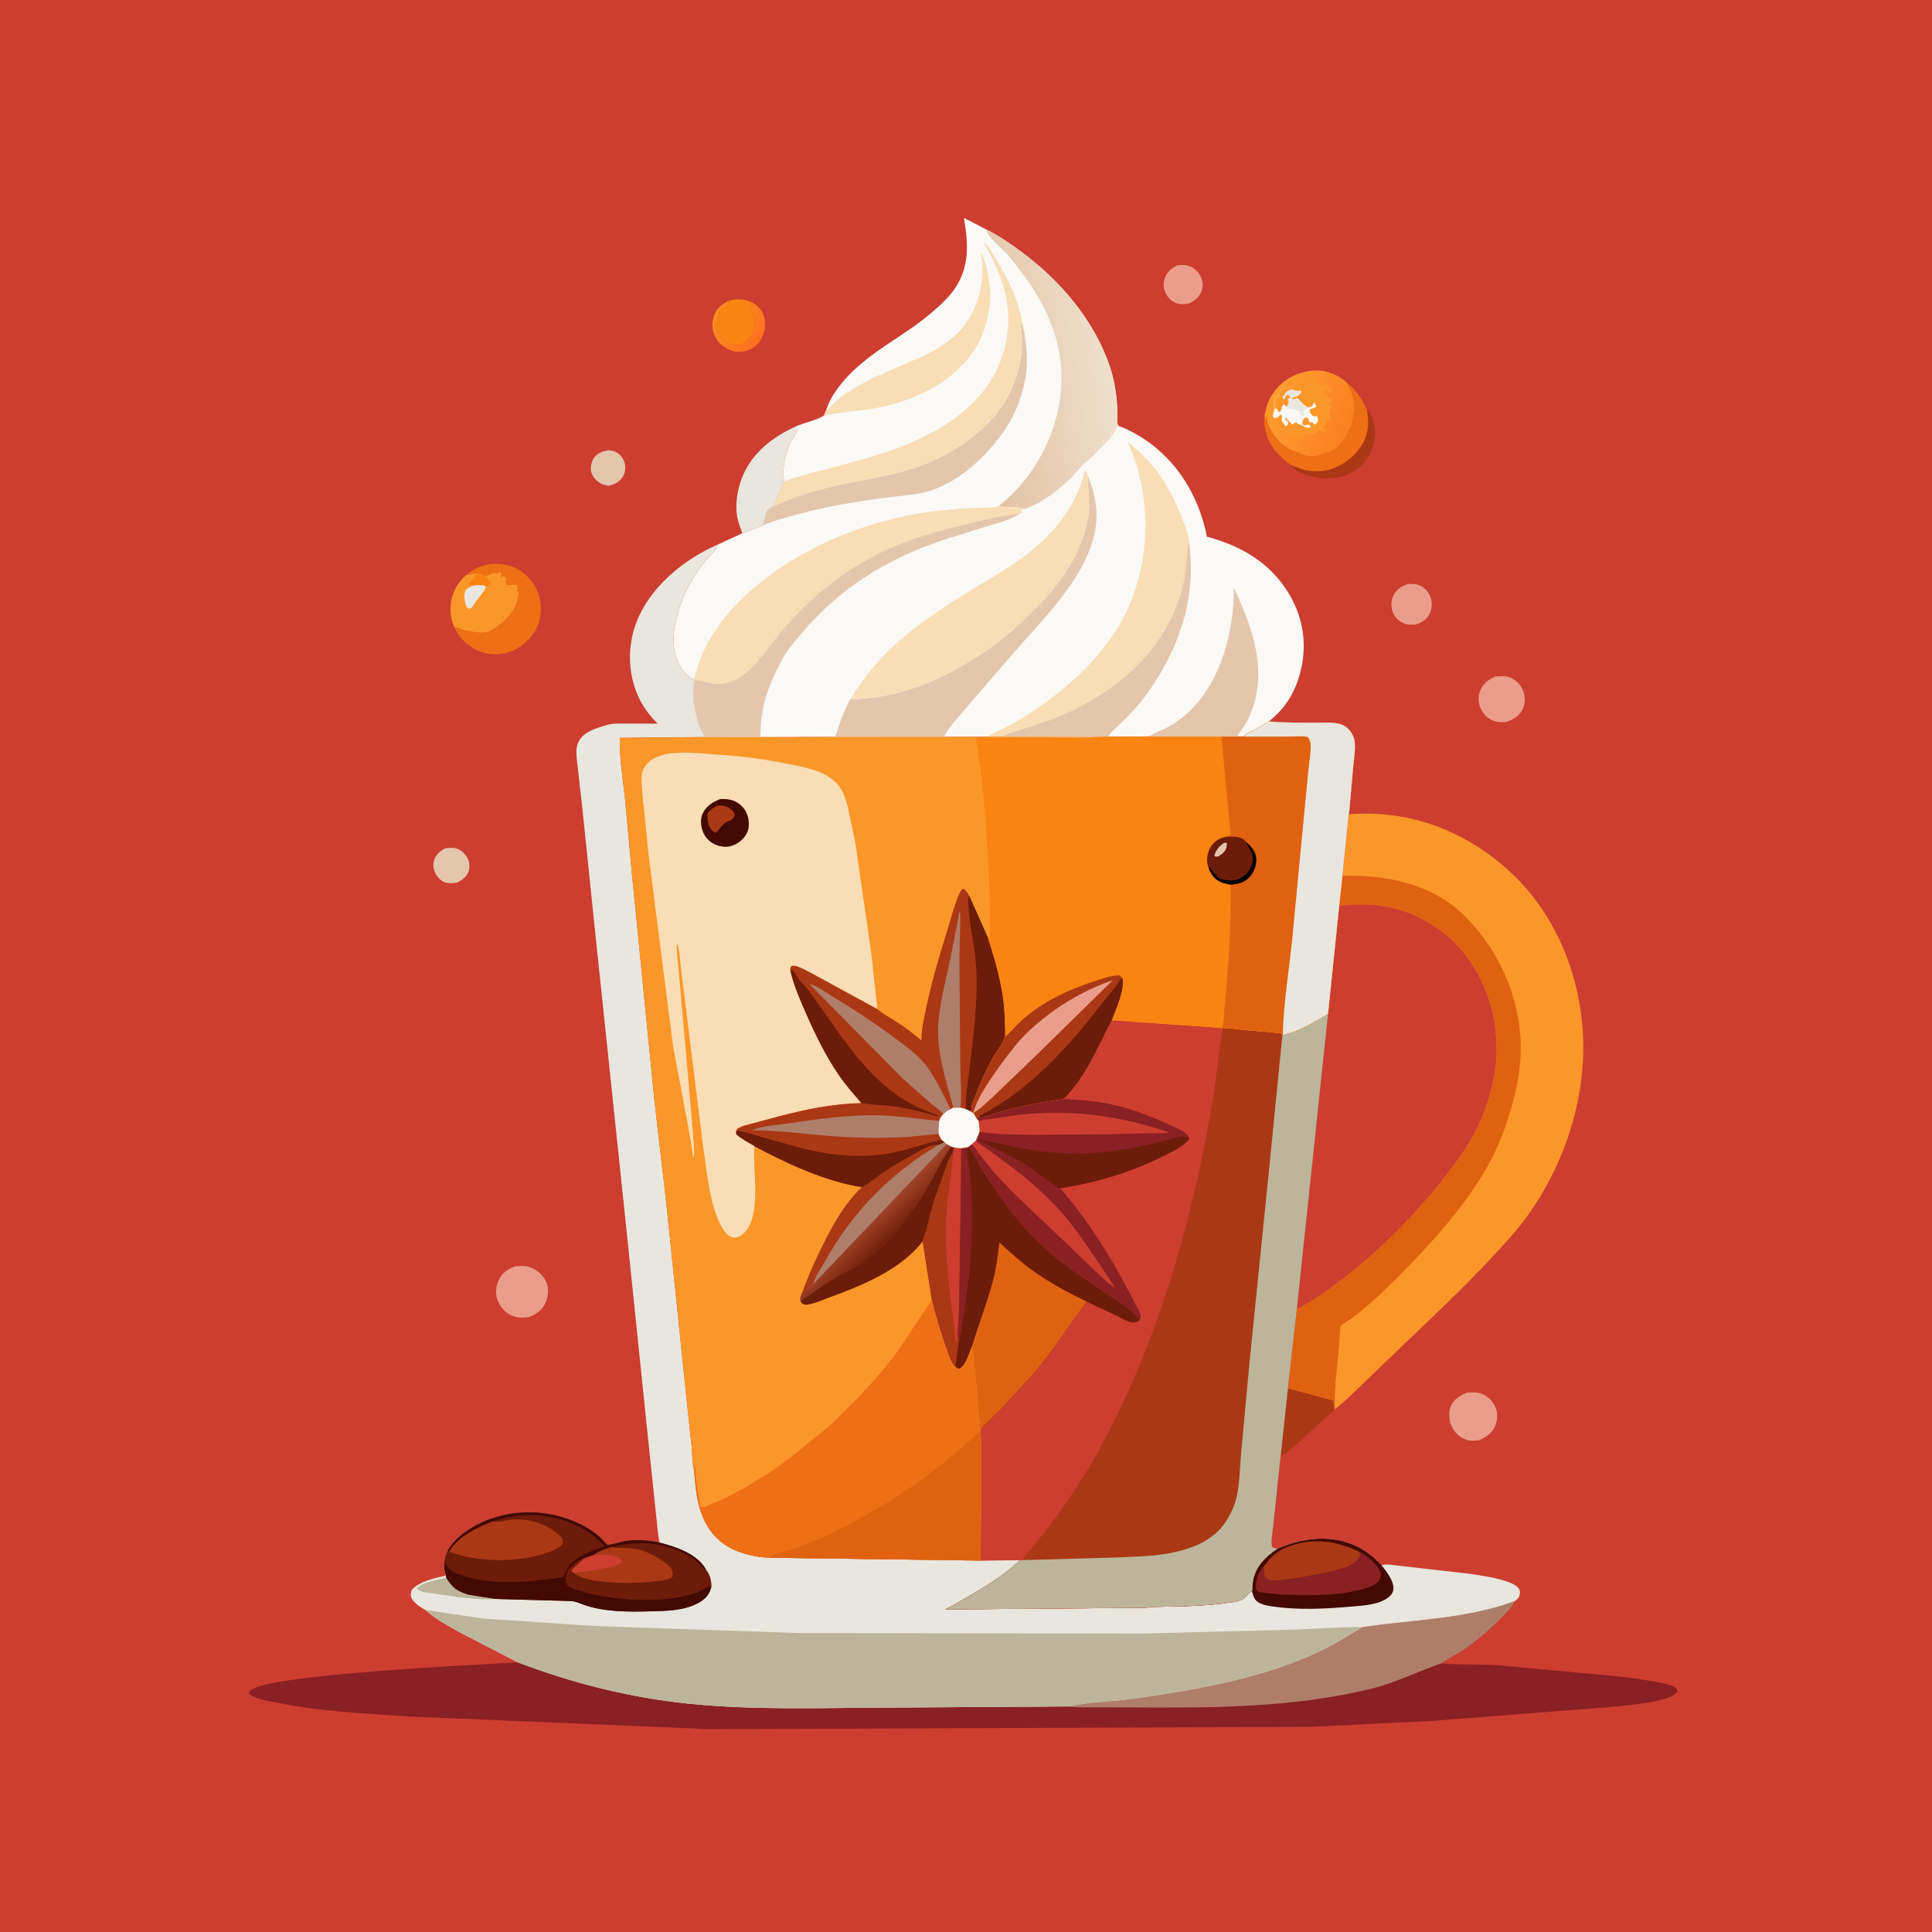 <svg version="1.1" xmlns="http://www.w3.org/2000/svg" style="display: block;" viewBox="0 0 2048 2048" width="1024" height="1024">
<defs>
	<linearGradient id="Gradient1" gradientUnits="userSpaceOnUse" x1="803.179" y1="362.977" x2="762.355" y2="325.359">
		<stop class="stop0" offset="0" stop-opacity="1" stop-color="rgb(254,112,31)"/>
		<stop class="stop1" offset="1" stop-opacity="1" stop-color="rgb(252,143,34)"/>
	</linearGradient>
	<linearGradient id="Gradient2" gradientUnits="userSpaceOnUse" x1="1429.85" y1="453.013" x2="1352.35" y2="421.397">
		<stop class="stop0" offset="0" stop-opacity="1" stop-color="rgb(251,128,31)"/>
		<stop class="stop1" offset="1" stop-opacity="1" stop-color="rgb(254,156,47)"/>
	</linearGradient>
	<linearGradient id="Gradient3" gradientUnits="userSpaceOnUse" x1="1037.22" y1="397.795" x2="1173.52" y2="374.346">
		<stop class="stop0" offset="0" stop-opacity="1" stop-color="rgb(226,194,164)"/>
		<stop class="stop1" offset="1" stop-opacity="1" stop-color="rgb(239,223,204)"/>
	</linearGradient>
	<linearGradient id="Gradient4" gradientUnits="userSpaceOnUse" x1="946.002" y1="1307.27" x2="928.361" y2="1289.3">
		<stop class="stop0" offset="0" stop-opacity="1" stop-color="rgb(118,34,13)"/>
		<stop class="stop1" offset="1" stop-opacity="1" stop-color="rgb(160,67,41)"/>
	</linearGradient>
</defs>
<path transform="translate(0,0)" fill="rgb(205,61,48)" d="M -0 -0 L 2048 0 L 2048 2048 L -0 2048 L -0 -0 z"/>
<path transform="translate(0,0)" fill="url(#Gradient1)" d="M 758.866 358.181 L 757.826 356.242 C 754.424 349.566 754.4 341.374 756.906 334.403 C 759.607 326.887 765.088 322.579 772.078 319.181 L 771.163 324.507 C 767.425 326.228 765.331 327.548 762.51 330.5 C 761.962 333.259 761.52 335.678 761.5 338.51 C 758.814 341.897 759.518 344.366 759.51 348.5 L 760.396 349.562 C 762.691 352.403 764.498 355.443 765.666 358.913 L 765.64 359.721 C 770.757 363.295 773.739 365.905 780.25 365.906 C 785.005 365.907 791.159 362.338 794.5 358.872 C 798.218 355.016 800.668 346.72 800.227 341.438 C 800.04 339.193 800.126 337.245 800.259 335 L 795.5 329.524 C 796.641 326.528 796.465 323.412 796.557 320.249 C 802.44 323.256 807.141 327.568 809.391 333.929 C 812.228 341.948 811.196 350.954 807.443 358.481 C 804.472 364.436 798.924 369.586 792.49 371.5 C 784.465 373.887 777.161 373.471 769.899 369.194 C 764.951 366.28 761.702 363.164 758.866 358.181 z"/>
<path transform="translate(0,0)" fill="rgb(228,198,173)" d="M 644.638 477.225 C 647.602 477.525 650.581 477.96 653.266 479.336 C 657.541 481.527 661.005 486.343 662.207 490.94 C 663.451 495.696 662.824 500.927 660.243 505.145 C 656.532 511.21 651.694 513.366 645.045 515.036 C 642.304 514.496 639.565 513.948 637.062 512.653 C 632.224 510.149 627.904 505.187 626.623 499.825 C 625.552 495.344 627.047 489.495 629.478 485.656 C 632.887 480.276 638.751 478.488 644.638 477.225 z"/>
<path transform="translate(0,0)" fill="rgb(228,198,173)" d="M 471.974 899.146 C 475.427 898.95 479.634 898.376 483.002 899.223 C 488.158 900.52 492.522 904.424 495.152 908.938 C 497.834 913.543 498.312 918.744 496.638 923.796 C 494.679 929.709 489.829 932.797 484.622 935.613 C 480.997 936.202 477.141 936.453 473.5 935.845 C 469.042 935.1 464.869 931.265 462.587 927.525 C 459.744 922.865 458.616 917.824 459.994 912.5 C 461.741 905.752 466.198 902.483 471.974 899.146 z"/>
<path transform="translate(0,0)" fill="rgb(171,56,20)" d="M 1448.64 433.637 C 1454.58 439.067 1457.2 448.117 1457.75 455.969 C 1458.08 460.811 1457.29 465.787 1456.21 470.5 L 1455.94 471.718 C 1453.43 482.328 1445.53 493.381 1436.23 499.124 C 1421.98 507.929 1404.96 509.181 1389 504.773 C 1381.97 502.832 1372.36 499.497 1368.27 493.056 L 1368.09 492.799 L 1377.5 496.386 C 1391.13 501.205 1405.65 500.573 1418.68 494.096 C 1431.79 487.578 1443.19 476.529 1447.87 462.407 L 1448.3 461.061 C 1451.18 452.439 1450.43 442.442 1448.64 433.637 z"/>
<path transform="translate(0,0)" fill="rgb(234,157,138)" d="M 1248.2 281.1 C 1251.48 280.95 1254.94 280.642 1258.17 281.345 C 1264.15 282.642 1268.94 286.457 1271.99 291.69 C 1274.78 296.488 1275.72 301.972 1274.11 307.325 C 1271.9 314.678 1266.95 318.485 1260.34 321.798 C 1257 322.39 1253.88 322.673 1250.5 322.204 C 1244.87 321.421 1240.16 317.991 1237.06 313.306 C 1233.9 308.529 1232.63 302.029 1234.24 296.438 C 1236.63 288.153 1240.91 284.942 1248.2 281.1 z"/>
<path transform="translate(0,0)" fill="rgb(234,157,138)" d="M 1492.45 619.06 C 1497.45 618.868 1501.35 618.875 1506 621.055 C 1510.84 623.323 1514.82 628.098 1516.5 633.157 C 1518.39 638.852 1518.16 645.27 1515.44 650.662 C 1512.25 657.011 1507.23 659.821 1500.73 662.021 C 1496.88 662.105 1492.74 662.487 1489.05 661.136 C 1483.68 659.167 1478.94 655.093 1476.75 649.753 C 1474.4 643.99 1474.2 637.798 1476.83 632.054 C 1480.29 624.503 1485.04 621.912 1492.45 619.06 z"/>
<path transform="translate(0,0)" fill="rgb(249,132,18)" d="M 774.65 318.282 C 782.373 316.49 789.248 317.103 796.557 320.249 C 796.465 323.412 796.641 326.528 795.5 329.524 L 800.259 335 C 800.126 337.245 800.04 339.193 800.227 341.438 C 800.668 346.72 798.218 355.016 794.5 358.872 C 791.159 362.338 785.005 365.907 780.25 365.906 C 773.739 365.905 770.757 363.295 765.64 359.721 L 765.666 358.913 C 764.498 355.443 762.691 352.403 760.396 349.562 L 759.51 348.5 C 759.518 344.366 758.814 341.897 761.5 338.51 C 761.52 335.678 761.962 333.259 762.51 330.5 C 765.331 327.548 767.425 326.228 771.163 324.507 L 772.078 319.181 L 774.65 318.282 z"/>
<path transform="translate(0,0)" fill="rgb(234,157,138)" d="M 1585.06 717.138 C 1589.74 716.733 1595.55 716.297 1600 717.93 C 1606.77 720.417 1611.75 725.428 1614.56 732.09 C 1616.89 737.63 1616.9 745.178 1614.51 750.732 C 1611.14 758.558 1605 762.309 1597.35 765.18 C 1593.42 765.787 1588.79 765.802 1584.96 764.649 C 1578.17 762.606 1573.28 758.433 1570.11 752.084 C 1566.95 745.775 1566.37 739.29 1568.85 732.677 C 1571.87 724.658 1577.54 720.499 1585.06 717.138 z"/>
<path transform="translate(0,0)" fill="rgb(234,157,138)" d="M 1555.18 1476.25 C 1559.43 1475.81 1565.13 1475.63 1569.2 1476.99 C 1576.64 1479.46 1582 1484.37 1585.19 1491.52 C 1587.93 1497.67 1587.61 1505.1 1585.06 1511.26 C 1581.63 1519.56 1575.69 1523.25 1567.87 1526.67 C 1564.58 1526.87 1558.97 1527.71 1555.89 1526.73 C 1548.02 1524.22 1542.15 1519.26 1538.67 1511.74 C 1536.04 1506.06 1535.32 1496.75 1537.77 1490.99 C 1541.17 1483.02 1547.53 1479.32 1555.18 1476.25 z"/>
<path transform="translate(0,0)" fill="rgb(171,56,20)" d="M 1365.31 1471.42 L 1413.51 1484.5 C 1413.98 1487.78 1413.74 1491.34 1414.7 1494.47 L 1395.36 1511.66 L 1371.15 1534.04 C 1366.88 1537.79 1363.18 1541.74 1357.53 1543.25 L 1365.31 1471.42 z"/>
<path transform="translate(0,0)" fill="rgb(234,157,138)" d="M 546.311 1342.2 C 551.351 1341.74 557.324 1341.66 562.116 1343.44 C 569.668 1346.24 576.188 1352.15 579.356 1359.62 C 582.059 1366 581.022 1374.73 578.262 1380.94 C 574.711 1388.93 568.54 1393.06 560.705 1396.14 C 554.576 1397.28 549.399 1397.2 543.5 1394.98 C 535.884 1392.1 530.549 1385.91 527.569 1378.5 C 524.859 1371.76 525.533 1364.18 528.386 1357.61 C 532.041 1349.2 538.147 1345.35 546.311 1342.2 z"/>
<path transform="translate(0,0)" fill="rgb(238,111,21)" d="M 1428.17 406.125 C 1438.45 414.184 1442.85 422.047 1448.64 433.637 C 1450.43 442.442 1451.18 452.439 1448.3 461.061 L 1447.87 462.407 C 1443.19 476.529 1431.79 487.578 1418.68 494.096 C 1405.65 500.573 1391.13 501.205 1377.5 496.386 L 1368.09 492.799 C 1367.94 492.402 1365.59 490.776 1365.5 490.712 C 1352.93 481.454 1344.08 470.384 1341.04 454.671 L 1340.73 453 C 1339.8 448.269 1340.06 444.581 1340.6 439.826 L 1341.6 445.505 L 1342.51 440.495 C 1343.25 442.363 1343.54 443.676 1343.59 445.651 C 1343.66 448.276 1344.47 450.217 1345.52 452.583 L 1345.9 453.373 C 1351.82 465.507 1360.64 474.673 1373.69 479.032 C 1381.21 481.544 1385.73 485.052 1394.39 483.543 L 1396.2 483.183 C 1397.93 482.849 1398.99 482.551 1400.58 481.749 C 1402.47 480.804 1403.95 480.381 1406.01 480.005 C 1409.15 479.429 1411.12 478.202 1414.01 477.005 C 1416.82 475.84 1418.75 473.515 1420.66 471.127 L 1421.51 470 C 1426.26 463.806 1430.01 458.208 1432.59 450.751 C 1436.02 440.798 1436.89 423.23 1431.62 413.635 C 1430.27 411.173 1429.22 408.73 1428.17 406.125 z"/>
<path transform="translate(0,0)" fill="rgb(232,230,222)" d="M 786.951 565.31 C 784.923 559.511 782.316 553.204 781.324 547.152 C 779.216 534.292 781.666 519.347 786.245 507.218 C 796.329 480.508 819.024 463.043 844.268 451.667 C 844.45 452.622 845.263 455.177 845.092 456 C 844.343 459.619 840.894 463.65 839.138 467 C 832.062 480.499 829.132 495.289 831.049 510.504 C 828.518 519.649 822.143 527.005 820.077 536.356 C 818.208 537.816 814.852 539.814 813.396 541.575 C 812.174 543.054 811.108 548.657 810.539 550.611 L 810.081 552.137 L 809.156 556.728 L 786.951 565.31 z"/>
<path transform="translate(0,0)" fill="url(#Gradient2)" d="M 1349.46 416.984 C 1353.08 411.175 1360.27 404.629 1366.07 401.052 C 1376.37 394.703 1392.86 390.594 1404.76 393.687 L 1406 394.038 C 1414.41 396.321 1421.88 399.986 1428.17 406.125 C 1429.22 408.73 1430.27 411.173 1431.62 413.635 C 1436.89 423.23 1436.02 440.798 1432.59 450.751 C 1430.01 458.208 1426.26 463.806 1421.51 470 L 1420.66 471.127 C 1418.75 473.515 1416.82 475.84 1414.01 477.005 C 1411.12 478.202 1409.15 479.429 1406.01 480.005 C 1403.95 480.381 1402.47 480.804 1400.58 481.749 C 1398.99 482.551 1397.93 482.849 1396.2 483.183 L 1394.39 483.543 C 1385.73 485.052 1381.21 481.544 1373.69 479.032 C 1360.64 474.673 1351.82 465.507 1345.9 453.373 L 1345.52 452.583 C 1344.47 450.217 1343.66 448.276 1343.59 445.651 C 1343.54 443.676 1343.25 442.363 1342.51 440.495 L 1341.6 445.505 L 1340.6 439.826 C 1342.54 431.409 1344.49 424.248 1349.46 416.984 z"/>
<path transform="translate(0,0)" fill="rgb(251,151,41)" d="M 1349.46 416.984 C 1349.18 420.176 1349.21 422.808 1349.51 426 L 1349.92 437.569 L 1349.11 440.987 L 1348.45 443.471 C 1347.05 444.22 1346.56 444.02 1346.12 445.687 C 1345.51 447.975 1345.55 450.237 1345.52 452.583 C 1344.47 450.217 1343.66 448.276 1343.59 445.651 C 1343.54 443.676 1343.25 442.363 1342.51 440.495 L 1341.6 445.505 L 1340.6 439.826 C 1342.54 431.409 1344.49 424.248 1349.46 416.984 z"/>
<path transform="translate(0,0)" fill="rgb(251,151,41)" d="M 1379.04 414.122 L 1379 412.49 L 1377.01 411.995 L 1376.51 410.5 L 1378 409.51 L 1378.93 409.757 C 1380.24 410.082 1379.71 410.005 1381.01 410.005 L 1381.6 408.877 C 1382.56 407.288 1383.54 406.577 1385 405.51 L 1387.51 406.5 C 1388.77 404.617 1388.33 405.648 1388.73 404.065 C 1389.28 401.831 1390.1 400.769 1392 399.51 L 1395.5 399.51 L 1397.49 401.5 L 1396.41 403.257 L 1397.5 405.299 L 1401.5 404.606 L 1402.49 406 L 1402.24 406.903 C 1401.88 408.35 1401.99 407.808 1402 409.51 L 1403.51 409 L 1404.01 407.005 L 1405.5 406.51 L 1406.36 407.658 C 1407.42 408.979 1408.16 409.597 1409.5 410.558 L 1412.99 413.082 C 1412.99 414.327 1411.7 415.113 1410.86 415.993 C 1408.85 415.413 1407.87 415.128 1406.51 413.5 L 1407.51 412.5 L 1407.06 411.215 L 1402.49 415.75 L 1407.25 421.505 L 1411 421.755 C 1412.15 424.179 1411.81 423.679 1410.99 425.995 L 1408.16 428.507 L 1411.49 431.5 L 1410.99 433.949 L 1409.31 435 C 1409.37 437.441 1408.83 441.843 1410.49 443.5 L 1409.35 444.397 C 1407.77 445.657 1406.7 446.202 1406.05 448.062 C 1405.36 450.061 1403.99 451.08 1402.49 452.5 C 1403.22 454.15 1404.3 455.166 1405.49 456.5 L 1404.99 457.681 C 1400.93 457.634 1401.22 456.174 1398.16 455.492 C 1395.55 458.439 1394.78 459.656 1391 461.018 L 1386.24 459.441 C 1382.87 462.432 1382.33 462.371 1377.95 463.446 C 1378.13 464.572 1378.13 463.821 1377 465.49 L 1375.52 464.5 L 1376.49 461.5 L 1374.5 460.51 L 1373.96 462.995 L 1371.5 463.49 L 1368.1 459.995 C 1367.62 457.17 1367.2 457.594 1364.99 456.005 C 1364.75 454.783 1364.56 454.032 1363.86 452.967 L 1363.3 452.184 L 1360.52 448.763 C 1358.03 445.366 1358.53 445.128 1359.16 441 L 1357.5 439.114 C 1354.98 442.124 1355.06 442.509 1351 443.237 L 1349.11 440.987 L 1349.92 437.569 L 1351.09 432.996 L 1351.62 424.115 L 1351.57 423 L 1355 419.51 L 1356.5 418.51 L 1356.61 415 C 1358.76 412.499 1360.93 412.226 1364.01 411.152 C 1365.83 411.58 1367.22 412.3 1368.89 413.122 L 1369.87 412.543 L 1370.88 413.326 C 1373.3 414.794 1376.34 414.544 1379.04 414.122 z"/>
<path transform="translate(0,0)" fill="rgb(250,249,245)" d="M 1351.09 432.996 L 1351.62 424.115 L 1351.57 423 L 1355 419.51 L 1356.5 418.51 L 1356.61 415 C 1358.76 412.499 1360.93 412.226 1364.01 411.152 C 1365.83 411.58 1367.22 412.3 1368.89 413.122 L 1369.87 412.543 L 1370.88 413.326 C 1373.3 414.794 1376.34 414.544 1379.04 414.122 L 1379.27 416.154 C 1378.23 417.167 1376.7 419.156 1375.5 419.829 C 1372.95 421.263 1371.79 419.84 1369.51 422.5 L 1371.5 423.36 L 1375 421.835 C 1378.25 424.455 1379.82 427.465 1383.29 429.814 L 1386.07 431.981 L 1390.91 430.802 L 1392.14 428.091 L 1393.6 426.109 L 1393.8 427.373 C 1394.14 429.015 1394.56 429.594 1395.62 430.822 C 1393.29 432.465 1390.95 433.109 1388.29 434.072 C 1388.22 437.796 1389.53 438.479 1391.8 441.327 L 1392.8 441.237 L 1395.96 441.124 C 1397.27 443.559 1397.22 444.201 1397.17 447 L 1394 450.232 C 1392.91 449.455 1391.99 448.626 1391 447.73 L 1388.21 447.703 L 1386.1 442.5 L 1382.36 443.361 C 1380.74 446.05 1380.47 446.399 1380.57 449.5 L 1382.5 451.141 C 1384.91 450.527 1386.29 449.789 1388.74 450.5 L 1389.29 452.5 L 1388 453.764 C 1383.9 453.482 1379.12 450.208 1375.05 448.932 L 1373.87 447.394 L 1372.67 448.293 C 1370.88 449.59 1371.61 449.127 1369.5 450.074 L 1368.26 448.504 C 1366.65 446.503 1364.87 444.776 1363 443.029 L 1362.08 444 C 1363.51 446.972 1365.79 445.707 1365.79 448.916 L 1363.3 452.184 L 1360.52 448.763 C 1358.03 445.366 1358.53 445.128 1359.16 441 L 1357.5 439.114 C 1354.98 442.124 1355.06 442.509 1351 443.237 L 1349.11 440.987 L 1349.92 437.569 L 1351.09 432.996 z"/>
<path transform="translate(0,0)" fill="rgb(232,230,222)" d="M 1351.09 432.996 L 1351.62 424.115 L 1351.57 423 L 1355 419.51 L 1356.5 418.51 L 1356.61 415 C 1358.76 412.499 1360.93 412.226 1364.01 411.152 C 1365.83 411.58 1367.22 412.3 1368.89 413.122 L 1369.87 412.543 L 1370.88 413.326 C 1373.3 414.794 1376.34 414.544 1379.04 414.122 L 1379.27 416.154 C 1378.23 417.167 1376.7 419.156 1375.5 419.829 C 1372.95 421.263 1371.79 419.84 1369.51 422.5 L 1371.5 423.36 L 1375 421.835 C 1378.25 424.455 1379.82 427.465 1383.29 429.814 L 1386.07 431.981 L 1383 434.49 L 1381.49 435.5 L 1382.27 439.159 L 1382.49 440 L 1381 441.49 C 1378.62 439.506 1378.1 439.485 1377.51 436.5 C 1372.48 433.165 1370.39 433.444 1364.55 433.318 L 1364.05 431.442 L 1360.94 428.5 C 1358.94 430.47 1359.22 431.57 1358.25 434.005 L 1356.5 437.058 C 1353.49 435.155 1354.71 432.568 1351.09 432.996 z"/>
<path transform="translate(0,0)" fill="rgb(251,151,41)" d="M 1351.09 432.996 L 1351.62 424.115 L 1351.57 423 L 1355 419.51 L 1356.5 418.51 L 1356.61 415 C 1358.76 412.499 1360.93 412.226 1364.01 411.152 C 1365.83 411.58 1367.22 412.3 1368.89 413.122 C 1366.48 413.817 1364 414.38 1362.5 416.645 C 1361.97 417.442 1361.77 418.325 1361.5 419.217 L 1359.41 420.061 C 1360.04 422.086 1359.73 422.185 1361.55 423.5 C 1362.56 420.549 1362.44 420.109 1365 418.419 L 1368.06 421 C 1367.21 421.981 1366.36 422.062 1365.16 422.5 C 1365.64 424.753 1365.32 423.582 1366.17 426 C 1365.58 427.436 1364.11 429.978 1364.05 431.442 L 1360.94 428.5 C 1358.94 430.47 1359.22 431.57 1358.25 434.005 L 1356.5 437.058 C 1353.49 435.155 1354.71 432.568 1351.09 432.996 z"/>
<path transform="translate(0,0)" fill="rgb(238,111,21)" d="M 494.148 609.562 C 505.502 600.234 517.311 596.465 532.107 598.075 C 544.443 599.418 555.745 606.103 563.31 615.883 C 571.682 626.704 574.711 640.308 572.692 653.737 C 570.724 666.829 562.566 677.419 552 684.956 C 541.911 692.152 529.098 695.043 516.891 692.864 C 504.342 690.625 492.202 682.251 485.19 671.613 C 483.57 669.156 482.296 666.723 481.14 664.023 C 478.681 657.392 477.319 650.946 477.64 643.845 C 478.276 629.792 483.949 619.006 494.148 609.562 z"/>
<path transform="translate(0,0)" fill="rgb(251,151,41)" d="M 513.876 611.114 L 516.228 610.105 L 520 609.519 C 521.862 607.631 521.789 607.518 524.404 607.284 L 526 608.51 L 527.409 607.788 C 529.355 606.814 528.55 607.156 530.5 606.51 C 532.223 609.141 530.286 610.059 531.5 612.49 L 534 610.709 C 535.873 611.926 536.057 611.447 536.422 614 L 536.5 619.545 C 539.87 620.528 540.157 620.219 543.5 619.766 L 547.836 620.2 C 548.936 622.316 549.023 622.621 548.846 624.995 L 547.5 625.51 L 549.915 629 L 549.402 630.527 C 548.979 631.818 548.804 632.794 548.604 634.157 C 546.917 645.633 537.494 656.389 528.336 662.962 C 525.03 665.336 520.965 668.592 517.061 669.738 C 511.183 671.464 501.244 669.627 495.28 668.571 C 490.474 667.72 485.69 665.76 481.14 664.023 C 478.681 657.392 477.319 650.946 477.64 643.845 C 478.276 629.792 483.949 619.006 494.148 609.562 C 496.999 609.63 497.93 609.354 500.513 608.508 L 504.827 608.102 C 509.353 608.407 510.704 607.693 513.876 611.114 z"/>
<path transform="translate(0,0)" fill="rgb(249,132,18)" d="M 504.827 608.102 C 509.353 608.407 510.704 607.693 513.876 611.114 L 514.58 611.738 C 515.96 612.885 515.027 612.167 516.494 612.924 C 517.979 613.69 518.405 614.718 519.394 616 L 521.479 618.5 C 520.362 619.325 519.69 619.756 518.347 620.15 C 516.9 620.574 516.333 621.145 515.265 622.163 L 512.999 620.522 C 508.467 620.184 504.741 620.213 500.299 621.227 C 498.845 620.415 497.781 619.562 496.51 618.5 L 498.25 617.005 C 501.672 615.408 502.815 611.413 504.827 608.102 z"/>
<path transform="translate(0,0)" fill="rgb(232,230,222)" d="M 500.299 621.227 C 504.741 620.213 508.467 620.184 512.999 620.522 L 515.265 622.163 L 513.849 625 C 510.861 629.767 506.85 634.353 503.56 638.952 C 502.536 640.385 500.834 643.603 499.601 644.5 C 498.872 645.031 497.867 645.002 497 645.253 L 494.763 643.5 C 492.802 639.436 491.289 632.325 492.666 627.973 C 494.002 623.752 496.636 623.21 500.299 621.227 z"/>
<path transform="translate(0,0)" fill="rgb(137,32,35)" d="M 1444.09 1724.85 C 1498.48 1716.7 1553.54 1716.55 1605.89 1697.21 C 1602.84 1703.94 1597.21 1709.24 1592.1 1714.45 C 1579.91 1726.89 1566.42 1738.74 1552 1748.54 C 1544.17 1753.85 1535.55 1757.97 1527.79 1763.32 C 1546.9 1764.88 1566.49 1764.08 1585.72 1765.09 L 1712.44 1776.72 C 1727.95 1778.53 1743.56 1780.41 1758.84 1783.63 C 1764 1784.72 1770.67 1785.71 1775.11 1788.52 C 1777.55 1790.06 1777.51 1790.32 1778.1 1793 C 1776.61 1795.53 1774.72 1796.84 1772.08 1797.98 C 1754.52 1805.55 1731.09 1806.77 1712.29 1809.12 L 1518.72 1824.16 L 1389 1830.55 L 750.631 1832.93 L 434.5 1819.54 C 386.876 1816.3 337.92 1814.33 291.143 1804.37 C 284.102 1802.87 276.091 1801.97 269.5 1798.98 C 266.591 1797.66 265.156 1796.92 264.004 1794 C 264.662 1792.94 264.74 1792.67 265.793 1791.74 C 284.888 1774.79 510.06 1764.44 549.111 1762.23 C 607.009 1784.22 667.048 1799.38 728.755 1805.81 C 799.964 1813.23 873.023 1810.22 944.546 1810.1 L 1133.9 1808.88 C 1155.39 1803.85 1179.34 1803.89 1201.33 1800.76 C 1265.07 1791.66 1333.26 1780.16 1392.31 1753.58 C 1409.93 1745.65 1427.64 1735.01 1444.09 1724.85 z"/>
<path transform="translate(0,0)" fill="rgb(174,126,106)" d="M 1444.09 1724.85 C 1498.48 1716.7 1553.54 1716.55 1605.89 1697.21 C 1602.84 1703.94 1597.21 1709.24 1592.1 1714.45 C 1579.91 1726.89 1566.42 1738.74 1552 1748.54 C 1544.17 1753.85 1535.55 1757.97 1527.79 1763.32 L 1526.85 1763.64 C 1501.93 1772.18 1479.22 1783.89 1453.33 1790.19 C 1369.18 1810.68 1282.42 1810.5 1196.4 1810 L 1159.64 1809.81 C 1151.11 1809.82 1142.34 1810.27 1133.9 1808.88 C 1155.39 1803.85 1179.34 1803.89 1201.33 1800.76 C 1265.07 1791.66 1333.26 1780.16 1392.31 1753.58 C 1409.93 1745.65 1427.64 1735.01 1444.09 1724.85 z"/>
<path transform="translate(0,0)" fill="rgb(250,249,245)" d="M 875.674 434.902 C 879.197 423.737 885.537 414.295 892.957 405.324 C 919.237 373.549 958.344 356.956 988.97 330.217 C 996.906 323.288 1005.08 315.924 1011.17 307.29 C 1028.18 283.197 1026.47 258.709 1021.79 231.011 L 1045.85 243.388 C 1058.53 249.63 1070.78 258.116 1082.14 266.493 C 1123.57 297.039 1159.51 338.877 1176.28 388.039 C 1181.88 404.467 1184.21 421.755 1184.52 439.058 C 1184.59 443.235 1183.15 448.887 1186.11 451.813 C 1183.8 452.871 1183.59 452.442 1182.48 454.869 C 1178.66 463.3 1171.52 469.833 1165.06 476.248 C 1160.71 480.566 1156.42 485.334 1151.63 489.154 C 1146.05 493.613 1141.02 500.402 1135.95 505.563 C 1122.86 518.894 1104.55 533.181 1086.74 539.161 L 1082.38 540.5 L 1083 541.881 L 1083.5 543.127 L 1081.06 544.616 C 1070.01 551.524 1055.13 555.244 1042.68 558.955 L 998.904 572.696 C 939.849 592.532 889.329 623.983 849.098 672 C 841.646 680.894 831.769 691.922 827.254 702.658 C 813.584 728.464 805.583 751.842 806.025 781.369 L 747.664 781.297 C 741.404 772.794 738.824 762.65 736.691 752.5 C 734.567 742.391 734.025 730.856 736.002 720.687 L 735.776 719.924 L 733.66 719.724 C 729.955 717.024 726.78 714.54 723.982 710.843 C 714.737 698.628 712.418 682.531 714.702 667.68 C 718.817 640.924 729.733 616.981 746.688 595.788 C 751.041 590.347 758.404 584.766 760.493 578.153 L 760.736 577.269 L 786.951 565.31 L 809.156 556.728 L 810.081 552.137 L 810.539 550.611 C 811.108 548.657 812.174 543.054 813.396 541.575 C 814.852 539.814 818.208 537.816 820.077 536.356 C 822.143 527.005 828.518 519.649 831.049 510.504 C 829.132 495.289 832.062 480.499 839.138 467 C 840.894 463.65 844.343 459.619 845.092 456 C 845.263 455.177 844.45 452.622 844.268 451.667 C 853.515 447.866 864.995 445.639 873.378 440.582 L 875.674 434.902 z"/>
<path transform="translate(0,0)" fill="rgb(248,221,181)" d="M 875.674 434.902 C 877.808 434.146 877.707 434.432 879.206 432.519 C 885.4 424.617 895.49 417.746 903.93 412.554 C 920.123 402.592 937.553 395.036 955.035 387.653 C 988.91 373.347 1019.34 360.709 1034.07 324.038 C 1039.97 309.332 1042.52 291.374 1040.82 275.5 L 1040.39 272.858 C 1040.03 270.902 1040.08 270.039 1040.6 268.156 C 1047.25 284.183 1050.96 304.293 1049.22 321.5 C 1045.98 353.475 1033.73 376.595 1008.94 397.317 C 984.201 417.99 951.123 429.496 919.5 434.022 C 904.015 436.239 888.736 437.205 873.378 440.582 L 875.674 434.902 z"/>
<path transform="translate(0,0)" fill="rgb(228,198,173)" d="M 820.077 536.356 C 841.884 526.701 864.087 519.737 887.404 514.615 C 914.741 508.609 942.826 504.758 969.5 496.001 C 1002.27 485.242 1035.59 464.758 1057.09 437.5 C 1077.6 411.495 1086.5 378.558 1082.36 345.622 C 1082.15 343.906 1082.83 343.299 1083.6 341.788 C 1086.45 355.436 1088.88 370.001 1088.55 384 C 1087.99 408.747 1079.32 434.192 1065.71 454.747 C 1046.37 483.961 1011.89 516.074 976.438 522.663 C 962.549 525.244 948.484 526.209 934.5 528.113 C 904.108 532.251 874.788 537.23 845.184 545.302 C 833.439 548.504 820.34 551.911 809.156 556.728 L 810.081 552.137 L 810.539 550.611 C 811.108 548.657 812.174 543.054 813.396 541.575 C 814.852 539.814 818.208 537.816 820.077 536.356 z"/>
<path transform="translate(0,0)" fill="rgb(248,221,181)" d="M 831.049 510.504 C 845.808 504.623 861.921 501.104 877.263 497.023 C 916.519 486.578 956.096 476.542 991.789 456.452 C 1026.1 437.137 1053.97 409.742 1064.44 371.006 C 1075.79 329.023 1063.8 293.927 1043.01 257.604 C 1043.79 257.895 1044.15 257.966 1044.85 258.586 C 1048.33 261.661 1051.34 267.473 1053.81 271.441 C 1066.67 292.11 1079.84 317.557 1083.6 341.788 C 1082.83 343.299 1082.15 343.906 1082.36 345.622 C 1086.5 378.558 1077.6 411.495 1057.09 437.5 C 1035.59 464.758 1002.27 485.242 969.5 496.001 C 942.826 504.758 914.741 508.609 887.404 514.615 C 864.087 519.737 841.884 526.701 820.077 536.356 C 822.143 527.005 828.518 519.649 831.049 510.504 z"/>
<path transform="translate(0,0)" fill="url(#Gradient3)" d="M 1045.85 243.388 C 1058.53 249.63 1070.78 258.116 1082.14 266.493 C 1123.57 297.039 1159.51 338.877 1176.28 388.039 C 1181.88 404.467 1184.21 421.755 1184.52 439.058 C 1184.59 443.235 1183.15 448.887 1186.11 451.813 C 1183.8 452.871 1183.59 452.442 1182.48 454.869 C 1178.66 463.3 1171.52 469.833 1165.06 476.248 C 1160.71 480.566 1156.42 485.334 1151.63 489.154 C 1146.05 493.613 1141.02 500.402 1135.95 505.563 C 1122.86 518.894 1104.55 533.181 1086.74 539.161 L 1083.05 538.704 C 1075.04 536.836 1066.85 538.256 1058.78 536.342 L 1060.95 534.613 C 1095.93 506.114 1119.86 461.773 1124.39 417 C 1129.44 367.093 1110.83 324.561 1080.81 286.028 C 1076.54 280.54 1072.47 274.622 1067.77 269.5 C 1062.69 263.974 1047.39 251.79 1046.04 244.866 L 1045.85 243.388 z"/>
<path transform="translate(0,0)" fill="rgb(248,221,181)" d="M 735.776 719.924 C 738.839 707.735 742.663 696.271 748.48 685.062 C 762.81 657.452 783.501 635.25 807.769 616.109 C 858.259 576.284 921.524 551.688 984.974 542.5 L 1018.59 539.085 L 1042.73 538.134 C 1047.11 538.041 1052.93 538.554 1057.02 537.047 L 1058.78 536.342 C 1066.85 538.256 1075.04 536.836 1083.05 538.704 L 1086.74 539.161 L 1082.38 540.5 L 1083 541.881 L 1083.5 543.127 L 1081.06 544.616 C 1070.01 551.524 1055.13 555.244 1042.68 558.955 L 998.904 572.696 C 939.849 592.532 889.329 623.983 849.098 672 C 841.646 680.894 831.769 691.922 827.254 702.658 C 813.584 728.464 805.583 751.842 806.025 781.369 L 747.664 781.297 C 741.404 772.794 738.824 762.65 736.691 752.5 C 734.567 742.391 734.025 730.856 736.002 720.687 L 735.776 719.924 z"/>
<path transform="translate(0,0)" fill="rgb(228,198,173)" d="M 736.002 720.687 C 746.395 722.315 754.529 725.988 765.506 724.868 C 791.653 722.201 809.08 693.37 824.136 674.598 C 857.217 633.353 900.282 599.335 949.083 578.833 C 970.088 570.008 992.073 563.964 1014.1 558.323 C 1035.8 552.767 1058.8 547.076 1081.06 544.616 C 1070.01 551.524 1055.13 555.244 1042.68 558.955 L 998.904 572.696 C 939.849 592.532 889.329 623.983 849.098 672 C 841.646 680.894 831.769 691.922 827.254 702.658 C 813.584 728.464 805.583 751.842 806.025 781.369 L 747.664 781.297 C 741.404 772.794 738.824 762.65 736.691 752.5 C 734.567 742.391 734.025 730.856 736.002 720.687 z"/>
<path transform="translate(0,0)" fill="rgb(250,249,245)" d="M 1186.11 451.813 C 1192.04 453.419 1197.55 456.596 1202.93 459.5 C 1226.68 472.317 1246.1 492.23 1259.59 515.531 C 1268.99 531.776 1275.86 550.473 1279.35 568.913 C 1316.2 578.678 1347.67 597.161 1367.28 631.006 C 1382.09 656.572 1385.83 685.092 1378.12 713.687 C 1372.42 734.802 1362.12 751.161 1345.02 764.782 C 1339.59 768.396 1333.98 771.464 1328.18 774.401 C 1325.25 775.882 1320.87 777.302 1319.19 780.146 L 1320.62 780.837 L 1294.74 780.961 L 1208.67 780.871 L 1175.02 780.95 L 1160.57 781.257 L 1062.8 780.944 L 1047.03 781.003 L 1000.25 781.133 L 874.794 781.187 L 806.025 781.369 C 805.583 751.842 813.584 728.464 827.254 702.658 C 831.769 691.922 841.646 680.894 849.098 672 C 889.329 623.983 939.849 592.532 998.904 572.696 L 1042.68 558.955 C 1055.13 555.244 1070.01 551.524 1081.06 544.616 L 1083.5 543.127 L 1083 541.881 L 1082.38 540.5 L 1086.74 539.161 C 1104.55 533.181 1122.86 518.894 1135.95 505.563 C 1141.02 500.402 1146.05 493.613 1151.63 489.154 C 1156.42 485.334 1160.71 480.566 1165.06 476.248 C 1171.52 469.833 1178.66 463.3 1182.48 454.869 C 1183.59 452.442 1183.8 452.871 1186.11 451.813 z"/>
<path transform="translate(0,0)" fill="rgb(228,198,173)" d="M 1208.67 780.871 C 1212.51 780.11 1217.8 780.977 1221.18 778.835 C 1225.43 776.143 1230.41 774.637 1234.92 772.374 C 1244.72 767.46 1254.14 760.731 1261.92 752.977 C 1295.21 719.803 1307.96 668.963 1308.04 623.202 C 1320.16 649.36 1331.23 676.628 1333.57 705.62 C 1335.48 729.263 1328.87 759.338 1313.09 777.618 C 1312.01 778.873 1312.38 778.027 1312.5 780.197 L 1319.19 780.146 L 1320.62 780.837 L 1294.74 780.961 L 1208.67 780.871 z"/>
<path transform="translate(0,0)" fill="rgb(228,198,173)" d="M 1153.63 505.853 C 1165.46 534.788 1165.33 559.016 1153 587.804 C 1137.03 625.124 1105.08 657.371 1078.4 687.528 L 1029.27 744.491 C 1019.41 756.263 1008.08 767.886 1000.25 781.133 L 874.794 781.187 L 885.5 780.573 C 889.96 766.935 893.962 755.083 900.617 742.267 L 901.926 741.285 C 959.2 740.23 1009.75 715.834 1055.35 682.707 C 1069.39 672.512 1082.02 660.692 1094.3 648.493 C 1122.54 620.45 1146.57 588.953 1153.38 548.751 C 1154.83 540.176 1154.53 530.694 1154.03 522 C 1153.77 517.434 1152.33 512.088 1153.23 507.592 L 1153.63 505.853 z"/>
<path transform="translate(0,0)" fill="rgb(248,221,181)" d="M 901.926 741.285 C 904.421 735.353 909.23 729.48 912.88 724.162 C 948.956 671.601 1006.87 639.478 1060 607.035 C 1102.41 581.136 1137.97 548.639 1150.15 498.555 C 1152.17 500.546 1152.7 503.215 1153.63 505.853 L 1153.23 507.592 C 1152.33 512.088 1153.77 517.434 1154.03 522 C 1154.53 530.694 1154.83 540.176 1153.38 548.751 C 1146.57 588.953 1122.54 620.45 1094.3 648.493 C 1082.02 660.692 1069.39 672.512 1055.35 682.707 C 1009.75 715.834 959.2 740.23 901.926 741.285 z"/>
<path transform="translate(0,0)" fill="rgb(248,221,181)" d="M 1047.03 781.003 C 1051.73 777.095 1057.83 775.133 1063.3 772.466 C 1070.53 768.936 1077.73 764.784 1084.56 760.535 C 1130.67 731.863 1175.75 691.914 1197.43 641.043 C 1216.52 596.252 1218.95 544.11 1206.06 497.23 C 1203.35 487.365 1199.19 477.768 1195.38 468.286 C 1204.31 475.55 1211.99 482.654 1219.66 491.307 C 1236.05 509.829 1246.12 530.819 1254.78 553.807 C 1257.05 559.831 1260.41 566.972 1260.01 573.465 C 1269.45 633.956 1248.91 690.474 1213.31 738.803 C 1206.52 748.011 1198.37 756.376 1190.35 764.512 C 1186.67 768.251 1176.35 776.496 1175.02 780.95 L 1160.57 781.257 L 1062.8 780.944 L 1047.03 781.003 z"/>
<path transform="translate(0,0)" fill="rgb(228,198,173)" d="M 1062.8 780.944 C 1067.59 777.228 1075.94 775.65 1081.71 773.879 L 1114.11 763.095 C 1140.35 753.032 1164.24 739.663 1186.46 722.445 C 1219.15 697.129 1246.04 659.598 1254.5 618.712 C 1257.61 603.651 1258.06 588.646 1260.01 573.465 C 1269.45 633.956 1248.91 690.474 1213.31 738.803 C 1206.52 748.011 1198.37 756.376 1190.35 764.512 C 1186.67 768.251 1176.35 776.496 1175.02 780.95 L 1160.57 781.257 L 1062.8 780.944 z"/>
<path transform="translate(0,0)" fill="rgb(251,151,41)" d="M 1429.71 863.167 C 1490.25 858.306 1546.6 878.065 1592.71 916.967 C 1644.39 960.576 1672.64 1024.34 1677.63 1090.94 C 1683.46 1168.65 1653.38 1251.49 1602.48 1309.77 C 1563.77 1354.08 1519.88 1394.66 1477.44 1435.38 L 1442.08 1469.37 C 1433.54 1477.59 1425.07 1486.23 1415.62 1493.4 L 1414.7 1494.47 C 1413.74 1491.34 1413.98 1487.78 1413.51 1484.5 L 1365.31 1471.42 L 1374.68 1387.71 L 1407.75 1074.9 L 1419.61 960.207 L 1423.05 928.302 L 1429.71 863.167 z"/>
<path transform="translate(0,0)" fill="rgb(224,98,17)" d="M 1423.05 928.302 C 1468.58 927.341 1515.95 936.094 1550.26 968.732 C 1587.69 1004.34 1611.11 1055.85 1612.02 1107.77 C 1612.42 1130.78 1608.55 1151.84 1602.13 1173.85 C 1596.73 1192.39 1590.03 1211.45 1581.08 1228.58 C 1559.17 1270.48 1525.45 1308.92 1492.71 1342.68 C 1474.49 1361.48 1455.01 1380.61 1434.16 1396.54 C 1431.62 1398.48 1422.17 1403.95 1420.92 1406.2 C 1420.74 1406.52 1420.69 1409.47 1420.65 1410.05 L 1419.59 1424.56 C 1417.97 1445.62 1414.68 1467.05 1414.85 1488.17 C 1414.86 1490.08 1414.81 1491.64 1415.62 1493.4 L 1414.7 1494.47 C 1413.74 1491.34 1413.98 1487.78 1413.51 1484.5 L 1365.31 1471.42 L 1374.68 1387.71 C 1385.94 1382.52 1396.79 1375.02 1406.88 1367.84 C 1454.17 1334.16 1497.9 1291.24 1533.32 1245.3 C 1544.56 1230.72 1555.65 1215.62 1564.1 1199.21 C 1573.96 1180.07 1580.54 1159.65 1584.3 1138.5 C 1587.33 1121.5 1586.86 1104.1 1584.76 1087.03 C 1580.34 1051.23 1559.25 1011.24 1530.67 989.101 C 1497.23 963.189 1461.12 954.974 1419.61 960.207 L 1423.05 928.302 z"/>
<path transform="translate(0,0)" fill="rgb(205,61,48)" d="M 1419.61 960.207 C 1461.12 954.974 1497.23 963.189 1530.67 989.101 C 1559.25 1011.24 1580.34 1051.23 1584.76 1087.03 C 1586.86 1104.1 1587.33 1121.5 1584.3 1138.5 C 1580.54 1159.65 1573.96 1180.07 1564.1 1199.21 C 1555.65 1215.62 1544.56 1230.72 1533.32 1245.3 C 1497.9 1291.24 1454.17 1334.16 1406.88 1367.84 C 1396.79 1375.02 1385.94 1382.52 1374.68 1387.71 L 1407.75 1074.9 L 1419.61 960.207 z"/>
<path transform="translate(0,0)" fill="rgb(232,230,222)" d="M 699.149 1635.22 C 697.074 1625.31 696.573 1614.6 695.318 1604.52 L 685.909 1514.78 L 665.381 1316.13 L 630.878 987.836 L 617.51 858.73 L 611.254 803 C 610.721 796.466 610.717 790.503 614.154 784.659 C 619.46 775.638 632.544 771.724 642 768.833 C 649.713 766.474 657.385 766.959 665.365 766.974 L 697.155 767.099 C 688.544 758.683 681.208 748.719 676.297 737.697 C 665.294 713.004 665.088 683.825 674.967 658.773 C 689.545 621.806 724.972 592.906 760.736 577.269 L 760.493 578.153 C 758.404 584.766 751.041 590.347 746.688 595.788 C 729.733 616.981 718.817 640.924 714.702 667.68 C 712.418 682.531 714.737 698.628 723.982 710.843 C 726.78 714.54 729.955 717.024 733.66 719.724 L 735.776 719.924 L 736.002 720.687 C 734.025 730.856 734.567 742.391 736.691 752.5 C 738.824 762.65 741.404 772.794 747.664 781.297 L 656.979 782.103 C 656.649 804.568 660.499 827.425 662.848 849.79 L 669.659 924 L 693.585 1165.44 L 706.548 1277.79 L 727.278 1478.08 L 733.106 1532.98 C 733.962 1541.34 733.701 1551.51 735.892 1559.53 C 738.078 1587.26 740.965 1614.32 763.327 1633.63 C 776.531 1645.03 798.186 1650.76 815.501 1651.25 L 1039.41 1654.24 L 1081.35 1653.84 C 1065.46 1669.26 1046.37 1680.96 1027.26 1691.91 C 1018.92 1696.69 1010.53 1702 1001.83 1706.08 L 1214.45 1704.28 C 1216.47 1704.24 1218.16 1703.48 1220.15 1703.43 C 1248.63 1702.78 1277.72 1702.87 1305.5 1698.48 C 1308.02 1698.08 1309.06 1698.42 1311.5 1697.48 C 1314.21 1696.45 1315.92 1696.36 1318.39 1694.42 C 1321.08 1692.3 1323.99 1687.81 1327.18 1687.14 C 1327.54 1683.02 1327.58 1678.9 1328.41 1674.83 C 1331.5 1659.79 1341.66 1650.02 1353.98 1641.83 C 1379.56 1630.72 1406.95 1626.52 1433.59 1637.13 C 1446.03 1642.08 1455.43 1649.62 1464.52 1659.22 C 1468.68 1657.3 1480.33 1659.58 1485.17 1659.98 L 1557.22 1668.2 C 1570.76 1670.25 1586.2 1672.19 1599.04 1677.06 C 1602.85 1678.51 1608.93 1681.13 1610.66 1685.11 C 1611.47 1686.97 1611.22 1689.72 1610.59 1691.64 C 1609.86 1693.88 1607.78 1695.93 1605.89 1697.21 C 1553.54 1716.55 1498.48 1716.7 1444.09 1724.85 C 1427.64 1735.01 1409.93 1745.65 1392.31 1753.58 C 1333.26 1780.16 1265.07 1791.66 1201.33 1800.76 C 1179.34 1803.89 1155.39 1803.85 1133.9 1808.88 L 944.546 1810.1 C 873.023 1810.22 799.964 1813.23 728.755 1805.81 C 667.048 1799.38 607.009 1784.22 549.111 1762.23 L 488.32 1730.91 C 475.526 1723.74 461.837 1716.47 450.877 1706.65 C 445.6 1703.76 439.023 1699.5 436.235 1693.94 C 434.645 1690.77 435.582 1688.65 436.443 1685.5 C 444.677 1675.9 460.916 1673.02 472.78 1670.05 C 471.112 1665.24 470.967 1660.94 470.859 1655.93 C 471.123 1651.43 472.174 1648.2 474.277 1644.23 C 479.894 1634.03 488.731 1626.57 498.458 1620.46 C 537.16 1596.16 590.685 1597.64 628.261 1623.31 C 632.049 1625.9 635.314 1628.72 638.523 1632 C 639.036 1632.53 643.384 1637.41 643.676 1637.45 C 647.515 1637.97 657.377 1634.43 661.794 1633.67 C 673.72 1631.61 687.353 1632.48 699.149 1635.22 z"/>
<path transform="translate(0,0)" fill="rgb(188,181,155)" d="M 525.443 1694.95 C 513.084 1695.98 500.863 1694.53 488.559 1693.37 L 453.161 1688.28 C 449.097 1687.51 444.632 1687.28 441.921 1684 C 446.709 1677.21 464.92 1674.77 473.019 1672.3 C 479.383 1683.27 485.51 1687.41 497.865 1690.6 L 525.443 1694.95 z"/>
<path transform="translate(0,0)" fill="rgb(67,9,2)" d="M 1353.98 1641.83 C 1379.56 1630.72 1406.95 1626.52 1433.59 1637.13 C 1446.03 1642.08 1455.43 1649.62 1464.52 1659.22 C 1469.51 1665.51 1477.64 1675.9 1477.08 1684.27 C 1476.84 1687.95 1474.87 1690.81 1472.04 1693.06 C 1461.43 1701.45 1444.54 1701.98 1431.5 1703.12 C 1404.72 1705.46 1376.29 1706.92 1349.6 1702.96 C 1343.46 1702.05 1334.85 1700.96 1330.77 1695.76 C 1328.94 1693.43 1328.06 1689.93 1327.18 1687.14 C 1327.54 1683.02 1327.58 1678.9 1328.41 1674.83 C 1331.5 1659.79 1341.66 1650.02 1353.98 1641.83 z"/>
<path transform="translate(0,0)" fill="rgb(137,32,35)" d="M 1339.85 1660 C 1341.66 1658.74 1343.31 1655.76 1344.84 1654 C 1351.65 1646.15 1359.44 1641.42 1369.33 1638.23 C 1393.86 1630.32 1418.51 1633.73 1441.07 1645.27 C 1448.83 1648.31 1459.71 1658.04 1462.96 1665.92 C 1464.26 1669.05 1463.92 1671.64 1462.38 1674.59 C 1459.17 1680.71 1448.75 1683.45 1442.53 1685.08 C 1423.58 1690.07 1402.52 1691.03 1383.01 1690.98 C 1366.96 1690.94 1350.31 1690.29 1334.48 1687.5 C 1332.43 1685.9 1331.76 1685.78 1331.33 1683.1 C 1330.3 1676.63 1334.06 1666.96 1337.95 1661.9 C 1338.73 1660.88 1338.98 1660.73 1339.85 1660 z"/>
<path transform="translate(0,0)" fill="rgb(171,56,20)" d="M 1339.85 1660 C 1341.66 1658.74 1343.31 1655.76 1344.84 1654 C 1351.65 1646.15 1359.44 1641.42 1369.33 1638.23 C 1393.86 1630.32 1418.51 1633.73 1441.07 1645.27 C 1441.55 1646.97 1442.35 1647.89 1441.46 1649.5 C 1436.78 1658.02 1427.82 1661.24 1418.91 1663.68 C 1408 1666.66 1351.67 1678.45 1344.49 1674.45 C 1342.38 1673.28 1341.53 1672.41 1340.67 1670.13 C 1339.6 1667.3 1339.88 1663 1339.85 1660 z"/>
<path transform="translate(0,0)" fill="rgb(109,28,9)" d="M 474.277 1644.23 C 479.894 1634.03 488.731 1626.57 498.458 1620.46 C 537.16 1596.16 590.685 1597.64 628.261 1623.31 C 632.049 1625.9 635.314 1628.72 638.523 1632 C 639.036 1632.53 643.384 1637.41 643.676 1637.45 C 647.515 1637.97 657.377 1634.43 661.794 1633.67 C 673.72 1631.61 687.353 1632.48 699.149 1635.22 C 715.893 1639.5 738.122 1646.77 747.541 1662.5 L 748.827 1664.78 C 752.492 1668.9 754.206 1676.37 753.998 1681.8 L 753.888 1682.89 C 751.525 1690.95 747.069 1695.53 739.736 1699.46 C 724.63 1707.56 705.471 1707.69 688.695 1708.08 C 666.545 1708.58 643.061 1708.83 621.736 1702.11 C 616.784 1700.55 611.14 1697.59 606 1697.25 L 604.543 1697.12 L 525.443 1694.95 L 497.865 1690.6 C 485.51 1687.41 479.383 1683.27 473.019 1672.3 L 472.78 1670.05 C 471.112 1665.24 470.967 1660.94 470.859 1655.93 C 471.123 1651.43 472.174 1648.2 474.277 1644.23 z"/>
<path transform="translate(0,0)" fill="rgb(171,56,20)" d="M 521.732 1612.78 L 522.869 1612.96 C 529.543 1613.98 534.945 1611.64 541.5 1610.98 C 561.43 1608.99 582.239 1615.71 595.82 1630.5 C 596.72 1633.74 597.038 1634.19 595.903 1637.5 C 590.366 1642.63 582.933 1645.24 575.805 1647.34 C 559.097 1652.28 540.697 1654.31 523.283 1653.68 C 507.817 1653.12 490.419 1650.57 476.026 1644.67 C 486.014 1628.37 504.786 1619.77 521.732 1612.78 z"/>
<path transform="translate(0,0)" fill="rgb(67,9,2)" d="M 474.277 1644.23 C 479.894 1634.03 488.731 1626.57 498.458 1620.46 C 537.16 1596.16 590.685 1597.64 628.261 1623.31 C 632.049 1625.9 635.314 1628.72 638.523 1632 C 639.036 1632.53 643.384 1637.41 643.676 1637.45 C 647.515 1637.97 657.377 1634.43 661.794 1633.67 C 673.72 1631.61 687.353 1632.48 699.149 1635.22 C 715.893 1639.5 738.122 1646.77 747.541 1662.5 L 748.827 1664.78 C 744.81 1662.71 741.284 1657.77 737.724 1654.78 C 727.666 1646.35 709.612 1639.07 696.658 1637.5 L 694.5 1637.24 C 679.007 1634.41 664.095 1636.47 648.964 1639.98 C 643.042 1641.63 634.391 1644.04 629.882 1648.22 L 619.047 1652.26 C 612.026 1653.9 605.787 1659.01 601.902 1665.1 C 599.783 1668.43 599.117 1673.68 600.127 1677.5 C 600.902 1680.43 602.716 1681.55 605.324 1682.66 C 639.014 1697.1 708.006 1701.69 742.012 1686.5 L 748.217 1683.25 L 752.152 1681.08 L 753.18 1682.32 L 753.888 1682.89 C 751.525 1690.95 747.069 1695.53 739.736 1699.46 C 724.63 1707.56 705.471 1707.69 688.695 1708.08 C 666.545 1708.58 643.061 1708.83 621.736 1702.11 C 616.784 1700.55 611.14 1697.59 606 1697.25 L 604.543 1697.12 L 525.443 1694.95 L 497.865 1690.6 C 485.51 1687.41 479.383 1683.27 473.019 1672.3 L 472.78 1670.05 C 471.112 1665.24 470.967 1660.94 470.859 1655.93 C 473.107 1658.99 475.571 1662.46 478.5 1664.89 C 481.793 1667.63 486.931 1668.97 490.919 1670.3 C 523.515 1681.19 563.626 1676.8 597 1671.83 L 601.304 1662.94 C 607.715 1650.82 628.84 1643.03 641.083 1639.08 L 629.1 1627.86 C 607.08 1610.89 573.95 1602.98 546.386 1606.97 C 537.823 1608.21 529.941 1610.07 521.732 1612.78 C 504.786 1619.77 486.014 1628.37 476.026 1644.67 L 474.277 1644.23 z"/>
<path transform="translate(0,0)" fill="rgb(109,28,9)" d="M 648.964 1639.98 C 664.095 1636.47 679.007 1634.41 694.5 1637.24 L 696.658 1637.5 C 709.612 1639.07 727.666 1646.35 737.724 1654.78 C 741.284 1657.77 744.81 1662.71 748.827 1664.78 C 752.492 1668.9 754.206 1676.37 753.998 1681.8 L 753.888 1682.89 L 753.18 1682.32 L 752.152 1681.08 L 748.217 1683.25 L 742.012 1686.5 C 708.006 1701.69 639.014 1697.1 605.324 1682.66 C 602.716 1681.55 600.902 1680.43 600.127 1677.5 C 599.117 1673.68 599.783 1668.43 601.902 1665.1 C 605.787 1659.01 612.026 1653.9 619.047 1652.26 L 629.882 1648.22 C 634.391 1644.04 643.042 1641.63 648.964 1639.98 z"/>
<path transform="translate(0,0)" fill="rgb(171,56,20)" d="M 648.964 1639.98 L 650.081 1640.22 C 656.184 1641.4 661.895 1640.72 668 1641.18 C 680.007 1642.09 690.959 1647.1 700.821 1653.7 C 704.533 1656.18 708.966 1658.81 711.5 1662.61 C 713.564 1665.7 712.971 1667.94 712.891 1671.5 C 708.385 1675.07 701.085 1675.4 695.5 1676.09 C 676.478 1678.47 657.216 1678.69 638.169 1676.5 L 630.5 1675.4 C 622.434 1674.05 614.503 1672.4 607.915 1667.2 C 606.999 1666.4 606.332 1665.45 605.583 1664.5 L 619.047 1652.26 L 629.882 1648.22 C 634.391 1644.04 643.042 1641.63 648.964 1639.98 z"/>
<path transform="translate(0,0)" fill="rgb(205,61,48)" d="M 629.882 1648.22 L 644.961 1647.96 L 648.143 1648.66 L 649.555 1649.03 C 652.795 1649.94 657.418 1651.33 659.509 1654.15 L 659.976 1655 C 657.041 1659.55 648.879 1660.65 643.854 1661.72 C 632.277 1664.2 619.734 1666.56 607.915 1667.2 C 606.999 1666.4 606.332 1665.45 605.583 1664.5 L 619.047 1652.26 L 629.882 1648.22 z"/>
<path transform="translate(0,0)" fill="rgb(188,181,155)" d="M 450.877 1706.65 L 511.718 1715.67 L 629.094 1723.59 L 846.5 1731.11 L 1210.59 1731.69 L 1370.86 1727.47 C 1395.1 1726.74 1419.92 1724.45 1444.09 1724.85 C 1427.64 1735.01 1409.93 1745.65 1392.31 1753.58 C 1333.26 1780.16 1265.07 1791.66 1201.33 1800.76 C 1179.34 1803.89 1155.39 1803.85 1133.9 1808.88 L 944.546 1810.1 C 873.023 1810.22 799.964 1813.23 728.755 1805.81 C 667.048 1799.38 607.009 1784.22 549.111 1762.23 L 488.32 1730.91 C 475.526 1723.74 461.837 1716.47 450.877 1706.65 z"/>
<path transform="translate(0,0)" fill="rgb(205,61,48)" d="M 1359.83 1097.01 C 1375.96 1093.94 1393.52 1083.03 1407.75 1074.9 L 1374.68 1387.71 L 1365.31 1471.42 L 1357.53 1543.25 L 1349.48 1619.18 C 1349.03 1624.49 1346.74 1635.41 1348.78 1640.21 L 1353.98 1641.83 C 1341.66 1650.02 1331.5 1659.79 1328.41 1674.83 C 1327.58 1678.9 1327.54 1683.02 1327.18 1687.14 C 1323.99 1687.81 1321.08 1692.3 1318.39 1694.42 C 1315.92 1696.36 1314.21 1696.45 1311.5 1697.48 C 1309.06 1698.42 1308.02 1698.08 1305.5 1698.48 C 1277.72 1702.87 1248.63 1702.78 1220.15 1703.43 C 1218.16 1703.48 1216.47 1704.24 1214.45 1704.28 L 1001.83 1706.08 C 1010.53 1702 1018.92 1696.69 1027.26 1691.91 C 1046.37 1680.96 1065.46 1669.26 1081.35 1653.84 L 1039.41 1654.24 L 1040.17 1565.12 C 1040.06 1549.23 1040.97 1532.52 1039.07 1516.74 L 1039.26 1515.78 L 1033.29 1450.21 C 1032.57 1443.07 1033.2 1433.69 1030.41 1427.18 C 1027.54 1433.9 1023.74 1448.07 1017 1450.99 C 1014.76 1450.5 1014.54 1450.67 1012.73 1449.05 C 1008.34 1445.28 1005.89 1437.24 1003.95 1431.96 C 997.474 1414.36 992.433 1396.29 987.717 1378.15 L 977.935 1316.01 L 978.03 1315.58 C 982.687 1303.78 985.131 1290.73 988.678 1278.52 C 991.975 1267.17 996.26 1256.32 1000.22 1245.21 C 1003.04 1237.3 1005.35 1228.57 1010.2 1221.7 L 1011.59 1216.44 L 1018.92 1217.23 L 1026 1216.03 L 1029.76 1213.18 L 1034.48 1209.06 L 1038.3 1199.71 C 1038.36 1195.67 1037.89 1192 1037.19 1188.03 L 1034.91 1184.94 L 1038.06 1182.91 L 1039.13 1185.13 C 1040.99 1184.78 1040.48 1184.96 1041.9 1184.45 C 1069.6 1174.54 1098.39 1168.73 1127.5 1164.96 C 1150.81 1141.96 1163.62 1109.95 1178.42 1081.47 L 1293.26 1089.48 L 1295.89 1090.41 C 1304.08 1089.45 1312.8 1091.24 1321 1091.98 L 1358.46 1095.24 L 1359.32 1098.02 L 1359.83 1097.01 z"/>
<path transform="translate(0,0)" fill="rgb(137,32,35)" d="M 1038.06 1182.91 L 1039.13 1185.13 C 1040.99 1184.78 1040.48 1184.96 1041.9 1184.45 C 1069.6 1174.54 1098.39 1168.73 1127.5 1164.96 C 1142.48 1165.8 1157.19 1166.65 1171.98 1169.37 C 1194.97 1173.59 1217.4 1182.08 1238.55 1191.87 C 1244.23 1194.5 1254.37 1198.26 1258.5 1202.93 C 1259.39 1203.93 1259.36 1204.02 1259.87 1205.04 L 1260.5 1207.71 C 1253.67 1215.52 1244.11 1219.94 1234.97 1224.56 C 1200.07 1242.21 1162.41 1253.72 1123.78 1259.55 C 1157.73 1298.22 1183.54 1342.85 1206.82 1388.57 C 1208.36 1391.6 1209.22 1393.53 1209.25 1396.94 L 1208.22 1399.05 C 1203.2 1390.87 1191.14 1383.88 1183.21 1378.26 C 1163.22 1364.09 1142.22 1351.16 1122.93 1336.04 C 1105.42 1322.31 1089.88 1306.61 1075.93 1289.28 C 1063.47 1273.8 1052.53 1257.61 1041.83 1240.85 C 1037.81 1234.57 1031.85 1219.25 1026 1216.03 L 1029.76 1213.18 L 1034.48 1209.06 L 1038.3 1199.71 C 1038.36 1195.67 1037.89 1192 1037.19 1188.03 L 1034.91 1184.94 L 1038.06 1182.91 z"/>
<path transform="translate(0,0)" fill="rgb(205,61,48)" d="M 1034.48 1209.06 L 1035.41 1209.96 C 1040 1214.35 1045.19 1216.91 1050.29 1220.56 L 1082.51 1244.76 C 1097.74 1257.29 1112.89 1270.97 1125.87 1285.83 C 1139.81 1301.79 1151.45 1319.34 1163.31 1336.83 L 1182.53 1365.49 C 1175.17 1361.02 1168.77 1354.54 1162.42 1348.75 L 1122.5 1310.46 C 1100.9 1289.55 1078.08 1269.48 1057.78 1247.3 C 1051.19 1240.11 1045.2 1232.47 1039.25 1224.75 C 1036.41 1221.08 1033.46 1215.79 1029.76 1213.18 L 1034.48 1209.06 z"/>
<path transform="translate(0,0)" fill="rgb(205,61,48)" d="M 1037.19 1188.03 C 1054.81 1185.57 1072.29 1182.3 1090.03 1180.8 C 1141.77 1176.43 1190.89 1183.76 1239.85 1200.61 C 1231.34 1201.63 1222.49 1201.2 1213.92 1201.35 L 1177.99 1202.34 L 1100.46 1202.99 C 1079.89 1202.9 1058.66 1202.86 1038.3 1199.71 C 1038.36 1195.67 1037.89 1192 1037.19 1188.03 z"/>
<path transform="translate(0,0)" fill="rgb(109,28,9)" d="M 1123.78 1259.55 C 1120.66 1259.47 1116.98 1255.84 1114.45 1253.89 L 1092.37 1237.83 C 1074.71 1225.71 1055.11 1217.73 1036.21 1207.95 C 1037.52 1207.8 1038.25 1207.82 1039.53 1208.2 C 1045.67 1210.01 1052.02 1210.52 1058.23 1211.99 C 1085.52 1218.47 1114.52 1223.12 1142.63 1222.91 C 1177.4 1222.67 1214.38 1214.97 1247.86 1205.67 C 1252.1 1204.49 1255.52 1204.7 1259.87 1205.04 L 1260.5 1207.71 C 1253.67 1215.52 1244.11 1219.94 1234.97 1224.56 C 1200.07 1242.21 1162.41 1253.72 1123.78 1259.55 z"/>
<path transform="translate(0,0)" fill="rgb(109,28,9)" d="M 1018.92 1217.23 L 1026 1216.03 C 1031.85 1219.25 1037.81 1234.57 1041.83 1240.85 C 1052.53 1257.61 1063.47 1273.8 1075.93 1289.28 C 1089.88 1306.61 1105.42 1322.31 1122.93 1336.04 C 1142.22 1351.16 1163.22 1364.09 1183.21 1378.26 C 1191.14 1383.88 1203.2 1390.87 1208.22 1399.05 C 1207.15 1400.05 1205.81 1400.76 1204.57 1401.55 C 1202.52 1401.82 1200.33 1402.09 1198.31 1401.52 C 1192.63 1399.94 1186.62 1396.26 1181.31 1393.66 L 1152.05 1379.8 C 1132.7 1405.34 1116.26 1432.05 1095.23 1456.48 L 1061.33 1493.34 C 1054.13 1500.65 1045.75 1507.88 1039.26 1515.78 L 1033.29 1450.21 C 1032.57 1443.07 1033.2 1433.69 1030.41 1427.18 C 1027.54 1433.9 1023.74 1448.07 1017 1450.99 C 1014.76 1450.5 1014.54 1450.67 1012.73 1449.05 C 1008.34 1445.28 1005.89 1437.24 1003.95 1431.96 C 997.474 1414.36 992.433 1396.29 987.717 1378.15 L 977.935 1316.01 L 978.03 1315.58 C 982.687 1303.78 985.131 1290.73 988.678 1278.52 C 991.975 1267.17 996.26 1256.32 1000.22 1245.21 C 1003.04 1237.3 1005.35 1228.57 1010.2 1221.7 L 1011.59 1216.44 L 1018.92 1217.23 z"/>
<path transform="translate(0,0)" fill="rgb(137,32,35)" d="M 1018.92 1217.23 L 1026 1216.03 C 1024.43 1220.64 1025.6 1225.33 1026.23 1230.05 L 1028.97 1253.01 C 1032.32 1294.27 1029.91 1336.33 1024.08 1377.26 C 1022.11 1391.14 1020.19 1406.17 1016.56 1419.71 L 1015.35 1416 C 1014.61 1413.45 1015.17 1410.36 1015.34 1407.7 L 1016.57 1387.48 L 1018.92 1217.23 z"/>
<path transform="translate(0,0)" fill="rgb(171,56,20)" d="M 1011.59 1216.44 L 1018.92 1217.23 L 1016.57 1387.48 L 1015.34 1407.7 C 1015.17 1410.36 1014.61 1413.45 1015.35 1416 L 1016.56 1419.71 L 1012.73 1449.05 C 1008.34 1445.28 1005.89 1437.24 1003.95 1431.96 C 997.474 1414.36 992.433 1396.29 987.717 1378.15 L 977.935 1316.01 L 978.03 1315.58 C 982.687 1303.78 985.131 1290.73 988.678 1278.52 C 991.975 1267.17 996.26 1256.32 1000.22 1245.21 C 1003.04 1237.3 1005.35 1228.57 1010.2 1221.7 L 1011.59 1216.44 z"/>
<path transform="translate(0,0)" fill="rgb(205,61,48)" d="M 1011.59 1216.44 L 1018.92 1217.23 L 1016.57 1387.48 L 1015.34 1407.7 C 1015.17 1410.36 1014.61 1413.45 1015.35 1416 L 1014.57 1421.5 L 1013.5 1422.23 C 1012.05 1418.05 1012.19 1413.21 1011.77 1408.81 L 1009.16 1388.58 C 1004.67 1353.32 1000.9 1317.65 1003.6 1282.06 C 1005.12 1261.95 1009.43 1241.69 1010.2 1221.7 L 1011.59 1216.44 z"/>
<path transform="translate(0,0)" fill="rgb(224,98,17)" d="M 1030.41 1427.18 C 1037.71 1402.39 1047.51 1378.6 1053.65 1353.37 C 1056.54 1341.45 1057.89 1329.16 1059.4 1317.01 C 1070.63 1327.42 1081.89 1337.67 1094.32 1346.65 C 1112.36 1359.69 1132.01 1370.21 1152.05 1379.8 C 1132.7 1405.34 1116.26 1432.05 1095.23 1456.48 L 1061.33 1493.34 C 1054.13 1500.65 1045.75 1507.88 1039.26 1515.78 L 1033.29 1450.21 C 1032.57 1443.07 1033.2 1433.69 1030.41 1427.18 z"/>
<path transform="translate(0,0)" fill="rgb(171,56,20)" d="M 1359.83 1097.01 C 1375.96 1093.94 1393.52 1083.03 1407.75 1074.9 L 1374.68 1387.71 L 1365.31 1471.42 L 1357.53 1543.25 L 1349.48 1619.18 C 1349.03 1624.49 1346.74 1635.41 1348.78 1640.21 L 1353.98 1641.83 C 1341.66 1650.02 1331.5 1659.79 1328.41 1674.83 C 1327.58 1678.9 1327.54 1683.02 1327.18 1687.14 C 1323.99 1687.81 1321.08 1692.3 1318.39 1694.42 C 1315.92 1696.36 1314.21 1696.45 1311.5 1697.48 C 1309.06 1698.42 1308.02 1698.08 1305.5 1698.48 C 1277.72 1702.87 1248.63 1702.78 1220.15 1703.43 C 1218.16 1703.48 1216.47 1704.24 1214.45 1704.28 L 1001.83 1706.08 C 1010.53 1702 1018.92 1696.69 1027.26 1691.91 C 1046.37 1680.96 1065.46 1669.26 1081.35 1653.84 L 1085.75 1653.76 L 1084.89 1653.03 C 1083.62 1651.64 1084.58 1651.62 1085.65 1650.44 L 1107.76 1623.81 C 1133.48 1590.37 1156.08 1555.09 1175.36 1517.57 C 1232.97 1405.46 1265.97 1283.81 1286.65 1160 L 1295.89 1090.41 C 1304.08 1089.45 1312.8 1091.24 1321 1091.98 L 1358.46 1095.24 L 1359.32 1098.02 L 1359.83 1097.01 z"/>
<path transform="translate(0,0)" fill="rgb(188,181,155)" d="M 1359.83 1097.01 C 1375.96 1093.94 1393.52 1083.03 1407.75 1074.9 L 1374.68 1387.71 L 1365.31 1471.42 L 1357.53 1543.25 L 1349.48 1619.18 C 1349.03 1624.49 1346.74 1635.41 1348.78 1640.21 L 1353.98 1641.83 C 1341.66 1650.02 1331.5 1659.79 1328.41 1674.83 C 1327.58 1678.9 1327.54 1683.02 1327.18 1687.14 C 1323.99 1687.81 1321.08 1692.3 1318.39 1694.42 C 1315.92 1696.36 1314.21 1696.45 1311.5 1697.48 C 1309.06 1698.42 1308.02 1698.08 1305.5 1698.48 C 1277.72 1702.87 1248.63 1702.78 1220.15 1703.43 C 1218.16 1703.48 1216.47 1704.24 1214.45 1704.28 L 1001.83 1706.08 C 1010.53 1702 1018.92 1696.69 1027.26 1691.91 C 1046.37 1680.96 1065.46 1669.26 1081.35 1653.84 L 1085.75 1653.76 L 1184.19 1650.96 C 1205.23 1649.9 1227.71 1649.79 1248.18 1644.65 C 1262.77 1640.98 1276.31 1635.97 1287.95 1626.08 C 1299.01 1616.69 1307.38 1601.44 1310.72 1587.5 C 1314.19 1572.98 1314.15 1556.75 1315.51 1541.91 L 1324.71 1442.46 L 1345.34 1239 L 1359.32 1098.02 L 1359.83 1097.01 z"/>
<path transform="translate(0,0)" fill="rgb(251,151,41)" d="M 1319.19 780.146 C 1320.87 777.302 1325.25 775.882 1328.18 774.401 C 1333.98 771.464 1339.59 768.396 1345.02 764.782 C 1360.97 766.154 1376.88 766.043 1392.87 766.127 C 1401.55 766.173 1411.49 765.297 1419.94 767.331 C 1423.98 768.306 1427.76 770.87 1430.48 774 C 1433.22 777.162 1435.45 781.681 1435.94 785.883 C 1437.01 795.167 1435.09 805.634 1434.25 814.919 L 1430.41 858.5 L 1429.71 863.167 L 1423.05 928.302 L 1419.61 960.207 L 1407.75 1074.9 C 1393.52 1083.03 1375.96 1093.94 1359.83 1097.01 L 1359.32 1098.02 L 1358.46 1095.24 L 1321 1091.98 C 1312.8 1091.24 1304.08 1089.45 1295.89 1090.41 L 1293.26 1089.48 L 1178.42 1081.47 C 1163.62 1109.95 1150.81 1141.96 1127.5 1164.96 C 1098.39 1168.73 1069.6 1174.54 1041.9 1184.45 C 1040.48 1184.96 1040.99 1184.78 1039.13 1185.13 L 1038.06 1182.91 L 1034.91 1184.94 L 1037.19 1188.03 C 1037.89 1192 1038.36 1195.67 1038.3 1199.71 L 1034.48 1209.06 L 1029.76 1213.18 L 1026 1216.03 L 1018.92 1217.23 L 1011.59 1216.44 L 1010.2 1221.7 C 1005.35 1228.57 1003.04 1237.3 1000.22 1245.21 C 996.26 1256.32 991.975 1267.17 988.678 1278.52 C 985.131 1290.73 982.687 1303.78 978.03 1315.58 L 977.935 1316.01 L 987.717 1378.15 C 992.433 1396.29 997.474 1414.36 1003.95 1431.96 C 1005.89 1437.24 1008.34 1445.28 1012.73 1449.05 C 1014.54 1450.67 1014.76 1450.5 1017 1450.99 C 1023.74 1448.07 1027.54 1433.9 1030.41 1427.18 C 1033.2 1433.69 1032.57 1443.07 1033.29 1450.21 L 1039.26 1515.78 L 1039.07 1516.74 C 1040.97 1532.52 1040.06 1549.23 1040.17 1565.12 L 1039.41 1654.24 L 815.501 1651.25 C 798.186 1650.76 776.531 1645.03 763.327 1633.63 C 740.965 1614.32 738.078 1587.26 735.892 1559.53 C 733.701 1551.51 733.962 1541.34 733.106 1532.98 L 727.278 1478.08 L 706.548 1277.79 L 693.585 1165.44 L 669.659 924 L 662.848 849.79 C 660.499 827.425 656.649 804.568 656.979 782.103 L 747.664 781.297 L 806.025 781.369 L 874.794 781.187 L 1000.25 781.133 L 1047.03 781.003 L 1062.8 780.944 L 1160.57 781.257 L 1175.02 780.95 L 1208.67 780.871 L 1294.74 780.961 L 1320.62 780.837 L 1319.19 780.146 z"/>
<path transform="translate(0,0)" fill="rgb(109,28,9)" d="M 1000.91 1210.7 L 1003.53 1212.88 L 1008.46 1215.42 L 1011.59 1216.44 L 1010.2 1221.7 C 1005.35 1228.57 1003.04 1237.3 1000.22 1245.21 C 996.26 1256.32 991.975 1267.17 988.678 1278.52 C 985.131 1290.73 982.687 1303.78 978.03 1315.58 L 977.935 1316.01 C 955.317 1345.62 914.356 1362.54 880.369 1374.91 C 872.921 1377.62 863.815 1381.86 856 1382.95 C 853.298 1383.33 851.589 1382.85 849.597 1380.94 L 848.862 1380 C 847.407 1375.96 849.706 1372.02 851.305 1368.23 C 857.084 1351.75 864.726 1335.18 872.506 1319.53 C 883.321 1297.77 895.853 1275.3 913.735 1258.51 C 922.727 1253.58 930.446 1246.77 938.962 1241.08 C 948.278 1234.86 958.31 1229.59 968 1223.97 C 976.288 1219.16 985.077 1213.12 995.033 1213.49 C 997.114 1212.75 998.963 1211.72 1000.91 1210.7 z"/>
<path transform="translate(0,0)" fill="url(#Gradient4)" d="M 1003.53 1212.88 L 1008.46 1215.42 L 1007.49 1216.75 C 998.616 1229.1 992.31 1242.72 984.977 1255.92 C 970.389 1282.19 951.282 1308.68 928.078 1327.92 C 922.38 1332.64 916.583 1337.22 910.302 1341.15 C 900.843 1347.06 890.876 1351.65 881.277 1357.24 C 873.025 1362.04 865.741 1367.65 857.954 1373.1 C 855.263 1374.98 850.279 1377.16 848.862 1380 C 847.407 1375.96 849.706 1372.02 851.305 1368.23 L 853.222 1368.72 C 854.887 1367.21 855.785 1365.91 856.828 1363.94 L 857.25 1363.12 L 858.245 1364 L 857.668 1366 L 858.5 1367.49 C 859.789 1365.64 860.767 1364.05 861.558 1361.93 L 1003.53 1212.88 z"/>
<path transform="translate(0,0)" fill="rgb(174,126,106)" d="M 1000.91 1210.7 L 1003.53 1212.88 L 861.558 1361.93 C 860.767 1364.05 859.789 1365.64 858.5 1367.49 L 857.668 1366 L 858.245 1364 L 857.25 1363.12 L 856.828 1363.94 C 855.785 1365.91 854.887 1367.21 853.222 1368.72 L 851.305 1368.23 C 857.084 1351.75 864.726 1335.18 872.506 1319.53 C 883.321 1297.77 895.853 1275.3 913.735 1258.51 C 922.727 1253.58 930.446 1246.77 938.962 1241.08 C 948.278 1234.86 958.31 1229.59 968 1223.97 C 976.288 1219.16 985.077 1213.12 995.033 1213.49 C 997.114 1212.75 998.963 1211.72 1000.91 1210.7 z"/>
<path transform="translate(0,0)" fill="rgb(171,56,20)" d="M 913.735 1258.51 C 922.727 1253.58 930.446 1246.77 938.962 1241.08 C 948.278 1234.86 958.31 1229.59 968 1223.97 C 976.288 1219.16 985.077 1213.12 995.033 1213.49 C 944.131 1243.56 904.146 1284.38 875.096 1336 C 870.571 1344.04 864.406 1353.19 861.558 1361.93 C 860.767 1364.05 859.789 1365.64 858.5 1367.49 L 857.668 1366 L 858.245 1364 L 857.25 1363.12 L 856.828 1363.94 C 855.785 1365.91 854.887 1367.21 853.222 1368.72 L 851.305 1368.23 C 857.084 1351.75 864.726 1335.18 872.506 1319.53 C 883.321 1297.77 895.853 1275.3 913.735 1258.51 z"/>
<path transform="translate(0,0)" fill="rgb(171,56,20)" d="M 930.023 1069.58 C 935.496 1074.59 943.372 1078.62 949.656 1082.69 C 959.216 1088.87 968.154 1095.49 976.758 1102.95 C 976.808 1089.35 980.066 1076.2 982.954 1063 C 988.97 1035.5 997.022 1009.09 1005.37 982.248 C 1009 970.568 1012.17 957.594 1017.25 946.5 C 1018.37 944.055 1018.98 942.945 1021.5 941.999 C 1024.2 944.402 1025.83 946.447 1027.46 949.677 L 1047.29 994.301 C 1056.75 1023.94 1065.24 1053.09 1065.13 1084.58 C 1065.02 1088.85 1065.9 1096.98 1064.69 1100.73 C 1062.66 1107.04 1055.86 1115.19 1052.49 1121.27 C 1045.11 1134.58 1039.17 1147.75 1033.88 1162 C 1032.49 1165.73 1029.24 1170.97 1030.19 1174.93 L 1030.58 1176.67 L 1028.79 1177.89 C 1029.76 1178.52 1030.95 1179.47 1032.02 1179.88 L 1034.91 1184.94 L 1037.19 1188.03 C 1037.89 1192 1038.36 1195.67 1038.3 1199.71 L 1034.48 1209.06 L 1029.76 1213.18 L 1026 1216.03 L 1018.92 1217.23 L 1011.59 1216.44 L 1008.46 1215.42 L 1003.53 1212.88 L 1000.91 1210.7 C 998.963 1211.72 997.114 1212.75 995.033 1213.49 C 985.077 1213.12 976.288 1219.16 968 1223.97 C 958.31 1229.59 948.278 1234.86 938.962 1241.08 C 930.446 1246.77 922.727 1253.58 913.735 1258.51 C 873.695 1251.89 835.197 1233.9 799.627 1214.93 C 793.015 1211.08 786.118 1207.44 780.278 1202.46 L 780.128 1199.03 L 781.464 1196.54 C 784.642 1194.42 787.453 1193.52 791.125 1192.52 L 824.862 1183.42 C 854.059 1175.8 882.54 1169.85 912.801 1169.16 C 904.677 1159.69 896.426 1150.36 889.344 1140.07 C 875.01 1119.23 864.077 1096.63 853.953 1073.54 C 847.753 1059.4 841.526 1045.04 837.904 1029.99 C 837.167 1026.74 837.315 1026.83 838.911 1023.87 C 844.044 1022.07 855.229 1029.09 860.35 1031.55 L 930.023 1069.58 z"/>
<path transform="translate(0,0)" fill="rgb(250,249,245)" d="M 1010.56 1174.11 L 1018.06 1174.1 L 1023.65 1175.53 L 1028.79 1177.89 C 1029.76 1178.52 1030.95 1179.47 1032.02 1179.88 L 1034.91 1184.94 L 1037.19 1188.03 C 1037.89 1192 1038.36 1195.67 1038.3 1199.71 L 1034.48 1209.06 L 1029.76 1213.18 L 1026 1216.03 L 1018.92 1217.23 L 1011.59 1216.44 L 1008.46 1215.42 L 1003.53 1212.88 L 1000.91 1210.7 L 998.034 1208.32 L 994.847 1201.97 C 994.402 1197.02 994.747 1193.08 995.63 1188.21 L 996.686 1185.16 L 999.757 1181.07 C 1002.31 1178.7 1004.23 1176.95 1007.54 1175.76 L 1010.56 1174.11 z"/>
<path transform="translate(0,0)" fill="rgb(174,126,106)" d="M 1010.56 1174.11 C 1004.56 1151.87 997.02 1128.4 994.918 1105.39 C 994.115 1096.6 994.097 1088.31 995.097 1079.5 C 997.923 1054.59 1004.72 1030.26 1009.5 1005.7 L 1014.99 977.599 C 1015.72 973.745 1015.68 969.678 1017.33 966.087 C 1018.4 970.246 1017.83 975.55 1017.81 979.867 L 1017.02 1016.42 L 1017.92 1131.76 C 1017.94 1145.33 1019.8 1160.82 1018.06 1174.1 L 1010.56 1174.11 z"/>
<path transform="translate(0,0)" fill="rgb(174,126,106)" d="M 797.137 1198 C 807.731 1193.51 823.865 1192.53 835.35 1190.88 C 866.441 1186.41 898.323 1181.67 929.79 1182.31 C 951.909 1182.76 973.669 1186.01 995.63 1188.21 C 994.747 1193.08 994.402 1197.02 994.847 1201.97 L 961.524 1205.22 C 940.472 1206.57 918.772 1206.46 897.708 1205.39 C 864.049 1203.68 830.909 1198.39 797.137 1198 z"/>
<path transform="translate(0,0)" fill="rgb(174,126,106)" d="M 858.273 1043.34 C 864.459 1043.79 875.302 1051.96 880.799 1055.28 C 904.42 1069.55 927.352 1084.44 949.422 1101.02 C 959.553 1108.63 970.085 1116.06 978.458 1125.66 C 990.864 1139.88 998.969 1159.01 1007.54 1175.76 C 1004.23 1176.95 1002.31 1178.7 999.757 1181.07 C 996.722 1176.69 990.188 1172.56 986 1169.01 L 956.918 1143.28 L 858.273 1043.34 z"/>
<path transform="translate(0,0)" fill="rgb(109,28,9)" d="M 837.904 1029.99 L 839.496 1028.21 L 843.019 1031.31 C 845.494 1037.76 849.972 1041.45 854.334 1046.56 C 858.079 1050.94 861.302 1055.61 864.659 1060.28 C 895.908 1103.77 924.71 1152.21 975.904 1175.01 L 994.11 1182.49 L 993.867 1183.47 C 976.533 1178.38 961.12 1174.46 943.094 1172.28 C 933.083 1171.07 922.668 1171.09 912.801 1169.16 C 904.677 1159.69 896.426 1150.36 889.344 1140.07 C 875.01 1119.23 864.077 1096.63 853.953 1073.54 C 847.753 1059.4 841.526 1045.04 837.904 1029.99 z"/>
<path transform="translate(0,0)" fill="rgb(109,28,9)" d="M 780.128 1199.03 L 784.603 1199.09 L 785.715 1199.27 C 792.925 1200.46 799.971 1203.08 807 1205.12 L 845.512 1215.96 C 880.164 1225.26 916.706 1228.98 951.933 1220.68 C 967.365 1217.04 982.582 1211.58 998.034 1208.32 L 1000.91 1210.7 C 998.963 1211.72 997.114 1212.75 995.033 1213.49 C 985.077 1213.12 976.288 1219.16 968 1223.97 C 958.31 1229.59 948.278 1234.86 938.962 1241.08 C 930.446 1246.77 922.727 1253.58 913.735 1258.51 C 873.695 1251.89 835.197 1233.9 799.627 1214.93 C 793.015 1211.08 786.118 1207.44 780.278 1202.46 L 780.128 1199.03 z"/>
<path transform="translate(0,0)" fill="rgb(109,28,9)" d="M 1023.65 1175.53 C 1023.55 1160.39 1026.13 1146.51 1027.87 1131.56 C 1032.74 1089.57 1038.39 1049.87 1033.01 1007.5 C 1031.77 997.715 1023.49 956.187 1027.46 949.677 L 1047.29 994.301 C 1056.75 1023.94 1065.24 1053.09 1065.13 1084.58 C 1065.02 1088.85 1065.9 1096.98 1064.69 1100.73 C 1062.66 1107.04 1055.86 1115.19 1052.49 1121.27 C 1045.11 1134.58 1039.17 1147.75 1033.88 1162 C 1032.49 1165.73 1029.24 1170.97 1030.19 1174.93 L 1030.58 1176.67 L 1028.79 1177.89 L 1023.65 1175.53 z"/>
<path transform="translate(0,0)" fill="rgb(238,111,21)" d="M 987.717 1378.15 C 992.433 1396.29 997.474 1414.36 1003.95 1431.96 C 1005.89 1437.24 1008.34 1445.28 1012.73 1449.05 C 1014.54 1450.67 1014.76 1450.5 1017 1450.99 C 1023.74 1448.07 1027.54 1433.9 1030.41 1427.18 C 1033.2 1433.69 1032.57 1443.07 1033.29 1450.21 L 1039.26 1515.78 L 1039.07 1516.74 C 1040.97 1532.52 1040.06 1549.23 1040.17 1565.12 L 1039.41 1654.24 L 815.501 1651.25 C 798.186 1650.76 776.531 1645.03 763.327 1633.63 C 740.965 1614.32 738.078 1587.26 735.892 1559.53 C 736.187 1557.39 736.13 1555.16 736.195 1553 L 736.788 1552.81 L 738.039 1570.5 L 739.207 1578.82 L 740.125 1584.5 L 740.768 1586.37 L 741.006 1589.5 L 741.767 1591.19 C 742.42 1593.97 741.619 1594.9 743.49 1597.5 C 745.192 1597.54 746.622 1597.7 748.25 1597.01 L 750.005 1596.01 L 757.005 1593.01 L 761 1591.51 C 763.477 1590.35 766.086 1589.5 768.502 1588.29 L 773.005 1586.01 L 794 1574.51 C 801.526 1569.12 810.191 1564.71 818 1559.51 L 840.159 1543.32 L 865.5 1522.57 C 876.947 1514.52 887.129 1503.97 897.07 1494.11 C 916.268 1475.09 934.321 1455.49 950.46 1433.76 L 987.717 1378.15 z"/>
<path transform="translate(0,0)" fill="rgb(224,98,17)" d="M 815.501 1651.25 C 823.984 1645.54 836.259 1643.48 846 1640.06 C 855.877 1636.61 865.721 1632.45 875.21 1628.05 C 935.054 1600.29 991.35 1562.33 1039.07 1516.74 C 1040.97 1532.52 1040.06 1549.23 1040.17 1565.12 L 1039.41 1654.24 L 815.501 1651.25 z"/>
<path transform="translate(0,0)" fill="rgb(248,221,181)" d="M 799.627 1214.93 C 797.635 1239.62 806.969 1283.77 791.111 1304.36 C 788.142 1308.22 784.061 1311.53 779 1311.86 C 767.528 1312.6 759.739 1289.9 757.094 1281.2 C 750.015 1257.94 748.081 1233.25 744.582 1209.27 L 721.765 1025.94 C 721.175 1021.56 720.224 1002.99 717.5 1000.56 C 716.787 1004.57 717.647 1009.28 717.997 1013.37 L 720.336 1039.24 L 729.48 1142.5 L 734.096 1196 C 734.862 1206.59 736.003 1216.88 735.618 1227.53 C 734.171 1225 733.98 1219.94 733.5 1216.97 L 729.43 1193.67 L 713.544 1109.34 L 687.266 904.042 L 682.875 859.363 C 681.576 847.387 679.783 834.82 680.168 822.754 C 680.356 816.849 683.879 811.088 688.301 807.313 C 704.383 793.583 736.46 798.432 756.219 799.593 C 783.561 801.177 810.136 804.501 836.967 810.077 C 854.736 813.769 875.986 817.347 888.35 831.937 C 894.299 838.957 896.714 848.007 898.968 856.732 L 906.532 892.652 L 923.5 1009.91 L 930.023 1069.58 L 860.35 1031.55 C 855.229 1029.09 844.044 1022.07 838.911 1023.87 C 837.315 1026.83 837.167 1026.74 837.904 1029.99 C 841.526 1045.04 847.753 1059.4 853.953 1073.54 C 864.077 1096.63 875.01 1119.23 889.344 1140.07 C 896.426 1150.36 904.677 1159.69 912.801 1169.16 C 882.54 1169.85 854.059 1175.8 824.862 1183.42 L 791.125 1192.52 C 787.453 1193.52 784.642 1194.42 781.464 1196.54 L 780.128 1199.03 L 780.278 1202.46 C 786.118 1207.44 793.015 1211.08 799.627 1214.93 z"/>
<path transform="translate(0,0)" fill="rgb(67,9,2)" d="M 763.528 847.038 C 771.942 846.613 779.187 847.916 785.659 853.878 C 791.21 858.993 793.74 865.895 793.811 873.404 C 793.87 879.752 791.486 885.237 787.013 889.691 C 782.256 894.426 774.878 898.037 768 897.684 L 762.065 896.727 L 761.261 896.494 C 754.492 894.167 749.025 890.04 745.95 883.475 C 743.099 877.386 741.864 869.638 744.474 863.269 C 747.944 854.798 755.394 850.144 763.528 847.038 z"/>
<path transform="translate(0,0)" fill="rgb(171,56,20)" d="M 760.184 854.058 C 766.614 853.698 770.081 853.966 775.126 858.081 C 777.523 860.035 778.457 861.434 778.753 864.5 C 777.037 867.884 776.058 869.14 772.433 870.369 C 769.099 871.498 767.527 872.966 765.111 875.528 L 764.226 876.489 C 762.25 879.079 761.071 881.59 758 882.791 C 756.219 881.594 754.976 880.692 753.639 878.962 C 750.311 874.654 749.531 867.226 750.068 862 C 752.896 858.118 756.105 856.339 760.184 854.058 z"/>
<path transform="translate(0,0)" fill="rgb(249,132,18)" d="M 1319.19 780.146 C 1320.87 777.302 1325.25 775.882 1328.18 774.401 C 1333.98 771.464 1339.59 768.396 1345.02 764.782 C 1360.97 766.154 1376.88 766.043 1392.87 766.127 C 1401.55 766.173 1411.49 765.297 1419.94 767.331 C 1423.98 768.306 1427.76 770.87 1430.48 774 C 1433.22 777.162 1435.45 781.681 1435.94 785.883 C 1437.01 795.167 1435.09 805.634 1434.25 814.919 L 1430.41 858.5 L 1429.71 863.167 L 1423.05 928.302 L 1419.61 960.207 L 1407.75 1074.9 C 1393.52 1083.03 1375.96 1093.94 1359.83 1097.01 L 1359.32 1098.02 L 1358.46 1095.24 L 1321 1091.98 C 1312.8 1091.24 1304.08 1089.45 1295.89 1090.41 L 1293.26 1089.48 L 1178.42 1081.47 C 1163.62 1109.95 1150.81 1141.96 1127.5 1164.96 C 1098.39 1168.73 1069.6 1174.54 1041.9 1184.45 C 1040.48 1184.96 1040.99 1184.78 1039.13 1185.13 L 1038.06 1182.91 L 1034.91 1184.94 L 1032.02 1179.88 C 1030.95 1179.47 1029.76 1178.52 1028.79 1177.89 L 1030.58 1176.67 L 1030.19 1174.93 C 1029.24 1170.97 1032.49 1165.73 1033.88 1162 C 1039.17 1147.75 1045.11 1134.58 1052.49 1121.27 C 1055.86 1115.19 1062.66 1107.04 1064.69 1100.73 C 1065.9 1096.98 1065.02 1088.85 1065.13 1084.58 C 1065.24 1053.09 1056.75 1023.94 1047.29 994.301 C 1049.67 990.742 1049.32 986.974 1049.44 982.873 L 1049 951.246 C 1046.91 894.9 1043.81 837.677 1034.39 782.036 C 1044.64 781.562 1054.94 782.19 1065.21 782.229 L 1128.99 782.258 C 1138 782.247 1149.99 783.628 1158.68 781.709 L 1160.57 781.257 L 1175.02 780.95 L 1208.67 780.871 L 1294.74 780.961 L 1320.62 780.837 L 1319.19 780.146 z"/>
<path transform="translate(0,0)" fill="rgb(171,56,20)" d="M 1065.13 1084.58 C 1066.1 1089.1 1065.79 1094.25 1065.93 1098.88 L 1082.27 1082.28 C 1105.01 1061.73 1133.13 1048.68 1162.09 1039.5 C 1170.33 1036.89 1178.74 1033.61 1187.5 1034.02 L 1189.84 1037 C 1192.21 1049.91 1182.87 1069.4 1178.42 1081.47 C 1163.62 1109.95 1150.81 1141.96 1127.5 1164.96 C 1098.39 1168.73 1069.6 1174.54 1041.9 1184.45 C 1040.48 1184.96 1040.99 1184.78 1039.13 1185.13 L 1038.06 1182.91 L 1034.91 1184.94 L 1032.02 1179.88 C 1030.95 1179.47 1029.76 1178.52 1028.79 1177.89 L 1030.58 1176.67 L 1030.19 1174.93 C 1029.24 1170.97 1032.49 1165.73 1033.88 1162 C 1039.17 1147.75 1045.11 1134.58 1052.49 1121.27 C 1055.86 1115.19 1062.66 1107.04 1064.69 1100.73 C 1065.9 1096.98 1065.02 1088.85 1065.13 1084.58 z"/>
<path transform="translate(0,0)" fill="rgb(234,157,138)" d="M 1032.02 1179.88 C 1033.89 1162.66 1069.71 1115.44 1081.59 1102.2 C 1088.89 1094.06 1097.1 1086.88 1105.6 1080.03 C 1127.78 1062.16 1152.84 1048.31 1179.71 1038.96 L 1098.47 1118.64 L 1053.47 1161.84 C 1046.74 1167.95 1039.73 1175.09 1032.02 1179.88 z"/>
<path transform="translate(0,0)" fill="rgb(109,28,9)" d="M 1038.06 1182.91 C 1090.76 1156.1 1131.47 1111.13 1167.07 1065 C 1173.02 1057.3 1180.42 1049.34 1185.63 1041.28 C 1187.02 1039.14 1187.43 1038.11 1189.84 1037 C 1192.21 1049.91 1182.87 1069.4 1178.42 1081.47 C 1163.62 1109.95 1150.81 1141.96 1127.5 1164.96 C 1098.39 1168.73 1069.6 1174.54 1041.9 1184.45 C 1040.48 1184.96 1040.99 1184.78 1039.13 1185.13 L 1038.06 1182.91 z"/>
<path transform="translate(0,0)" fill="rgb(224,98,17)" d="M 1319.19 780.146 C 1320.87 777.302 1325.25 775.882 1328.18 774.401 C 1333.98 771.464 1339.59 768.396 1345.02 764.782 C 1360.97 766.154 1376.88 766.043 1392.87 766.127 C 1401.55 766.173 1411.49 765.297 1419.94 767.331 C 1423.98 768.306 1427.76 770.87 1430.48 774 C 1433.22 777.162 1435.45 781.681 1435.94 785.883 C 1437.01 795.167 1435.09 805.634 1434.25 814.919 L 1430.41 858.5 L 1429.71 863.167 L 1423.05 928.302 L 1419.61 960.207 L 1407.75 1074.9 C 1393.52 1083.03 1375.96 1093.94 1359.83 1097.01 L 1359.32 1098.02 L 1358.46 1095.24 L 1321 1091.98 C 1312.8 1091.24 1304.08 1089.45 1295.89 1090.41 L 1293.26 1089.48 L 1295.49 1089.08 C 1297.84 1084.21 1297.34 1075.17 1297.9 1069.67 C 1302.36 1026.17 1304.99 981.389 1304.47 937.657 C 1301.24 937.222 1298.19 936.55 1295.14 935.363 C 1287.68 932.46 1284.52 927.726 1281.41 920.693 L 1280.25 917.197 C 1278.61 910.327 1280.15 902.324 1284.22 896.607 C 1288.23 890.972 1293.38 888.228 1300.01 887.01 C 1301.93 886.308 1302.88 885.911 1304.5 884.597 L 1294.74 780.961 L 1320.62 780.837 L 1319.19 780.146 z"/>
<path transform="translate(0,0)" fill="rgb(109,28,9)" d="M 1300.01 887.01 C 1306.11 886.875 1314.71 886.17 1319.48 890.924 L 1320.42 892.089 C 1326.38 897.452 1331.31 902.437 1331.7 910.916 C 1331.99 917.283 1328.95 924.884 1324.66 929.545 C 1318.95 935.756 1312.46 937.185 1304.47 937.657 C 1301.24 937.222 1298.19 936.55 1295.14 935.363 C 1287.68 932.46 1284.52 927.726 1281.41 920.693 L 1280.25 917.197 C 1278.61 910.327 1280.15 902.324 1284.22 896.607 C 1288.23 890.972 1293.38 888.228 1300.01 887.01 z"/>
<path transform="translate(0,0)" fill="rgb(228,198,173)" d="M 1297.47 893.5 C 1298.52 893.376 1299.45 893.429 1300.5 893.483 C 1300.5 895.434 1300.41 897.065 1299.87 898.963 C 1298.73 902.971 1294.92 905.785 1291.5 907.763 L 1288.5 908.143 L 1287.21 907 C 1289.28 900.657 1292.03 897.351 1297.47 893.5 z"/>
<path transform="translate(0,0)" fill="rgb(4,0,0)" d="M 1320.42 892.089 C 1326.38 897.452 1331.31 902.437 1331.7 910.916 C 1331.99 917.283 1328.95 924.884 1324.66 929.545 C 1318.95 935.756 1312.46 937.185 1304.47 937.657 C 1301.24 937.222 1298.19 936.55 1295.14 935.363 C 1287.68 932.46 1284.52 927.726 1281.41 920.693 L 1282.49 918.887 C 1285.15 924.094 1288.66 927.345 1292.79 931.361 C 1298.47 933.154 1306.85 934.211 1312.5 931.928 C 1318.95 929.322 1324.53 923.929 1326.8 917.291 C 1330.49 906.513 1324.95 901.146 1320.42 892.089 z"/>
<path transform="translate(0,0)" fill="rgb(232,230,222)" d="M 1319.19 780.146 C 1320.87 777.302 1325.25 775.882 1328.18 774.401 C 1333.98 771.464 1339.59 768.396 1345.02 764.782 C 1360.97 766.154 1376.88 766.043 1392.87 766.127 C 1401.55 766.173 1411.49 765.297 1419.94 767.331 C 1423.98 768.306 1427.76 770.87 1430.48 774 C 1433.22 777.162 1435.45 781.681 1435.94 785.883 C 1437.01 795.167 1435.09 805.634 1434.25 814.919 L 1430.41 858.5 L 1429.71 863.167 L 1423.05 928.302 L 1419.61 960.207 L 1407.75 1074.9 C 1393.52 1083.03 1375.96 1093.94 1359.83 1097.01 C 1360.59 1063.85 1366.21 1029.75 1369.7 996.734 L 1382.4 863.488 L 1387.09 815.451 C 1387.88 807.464 1389.42 799.042 1389.4 791.055 C 1389.39 787.582 1388.66 785.035 1387.03 782 C 1383.16 779.446 1374.55 780.736 1369.87 780.762 L 1320.62 780.837 L 1319.19 780.146 z"/>
</svg>